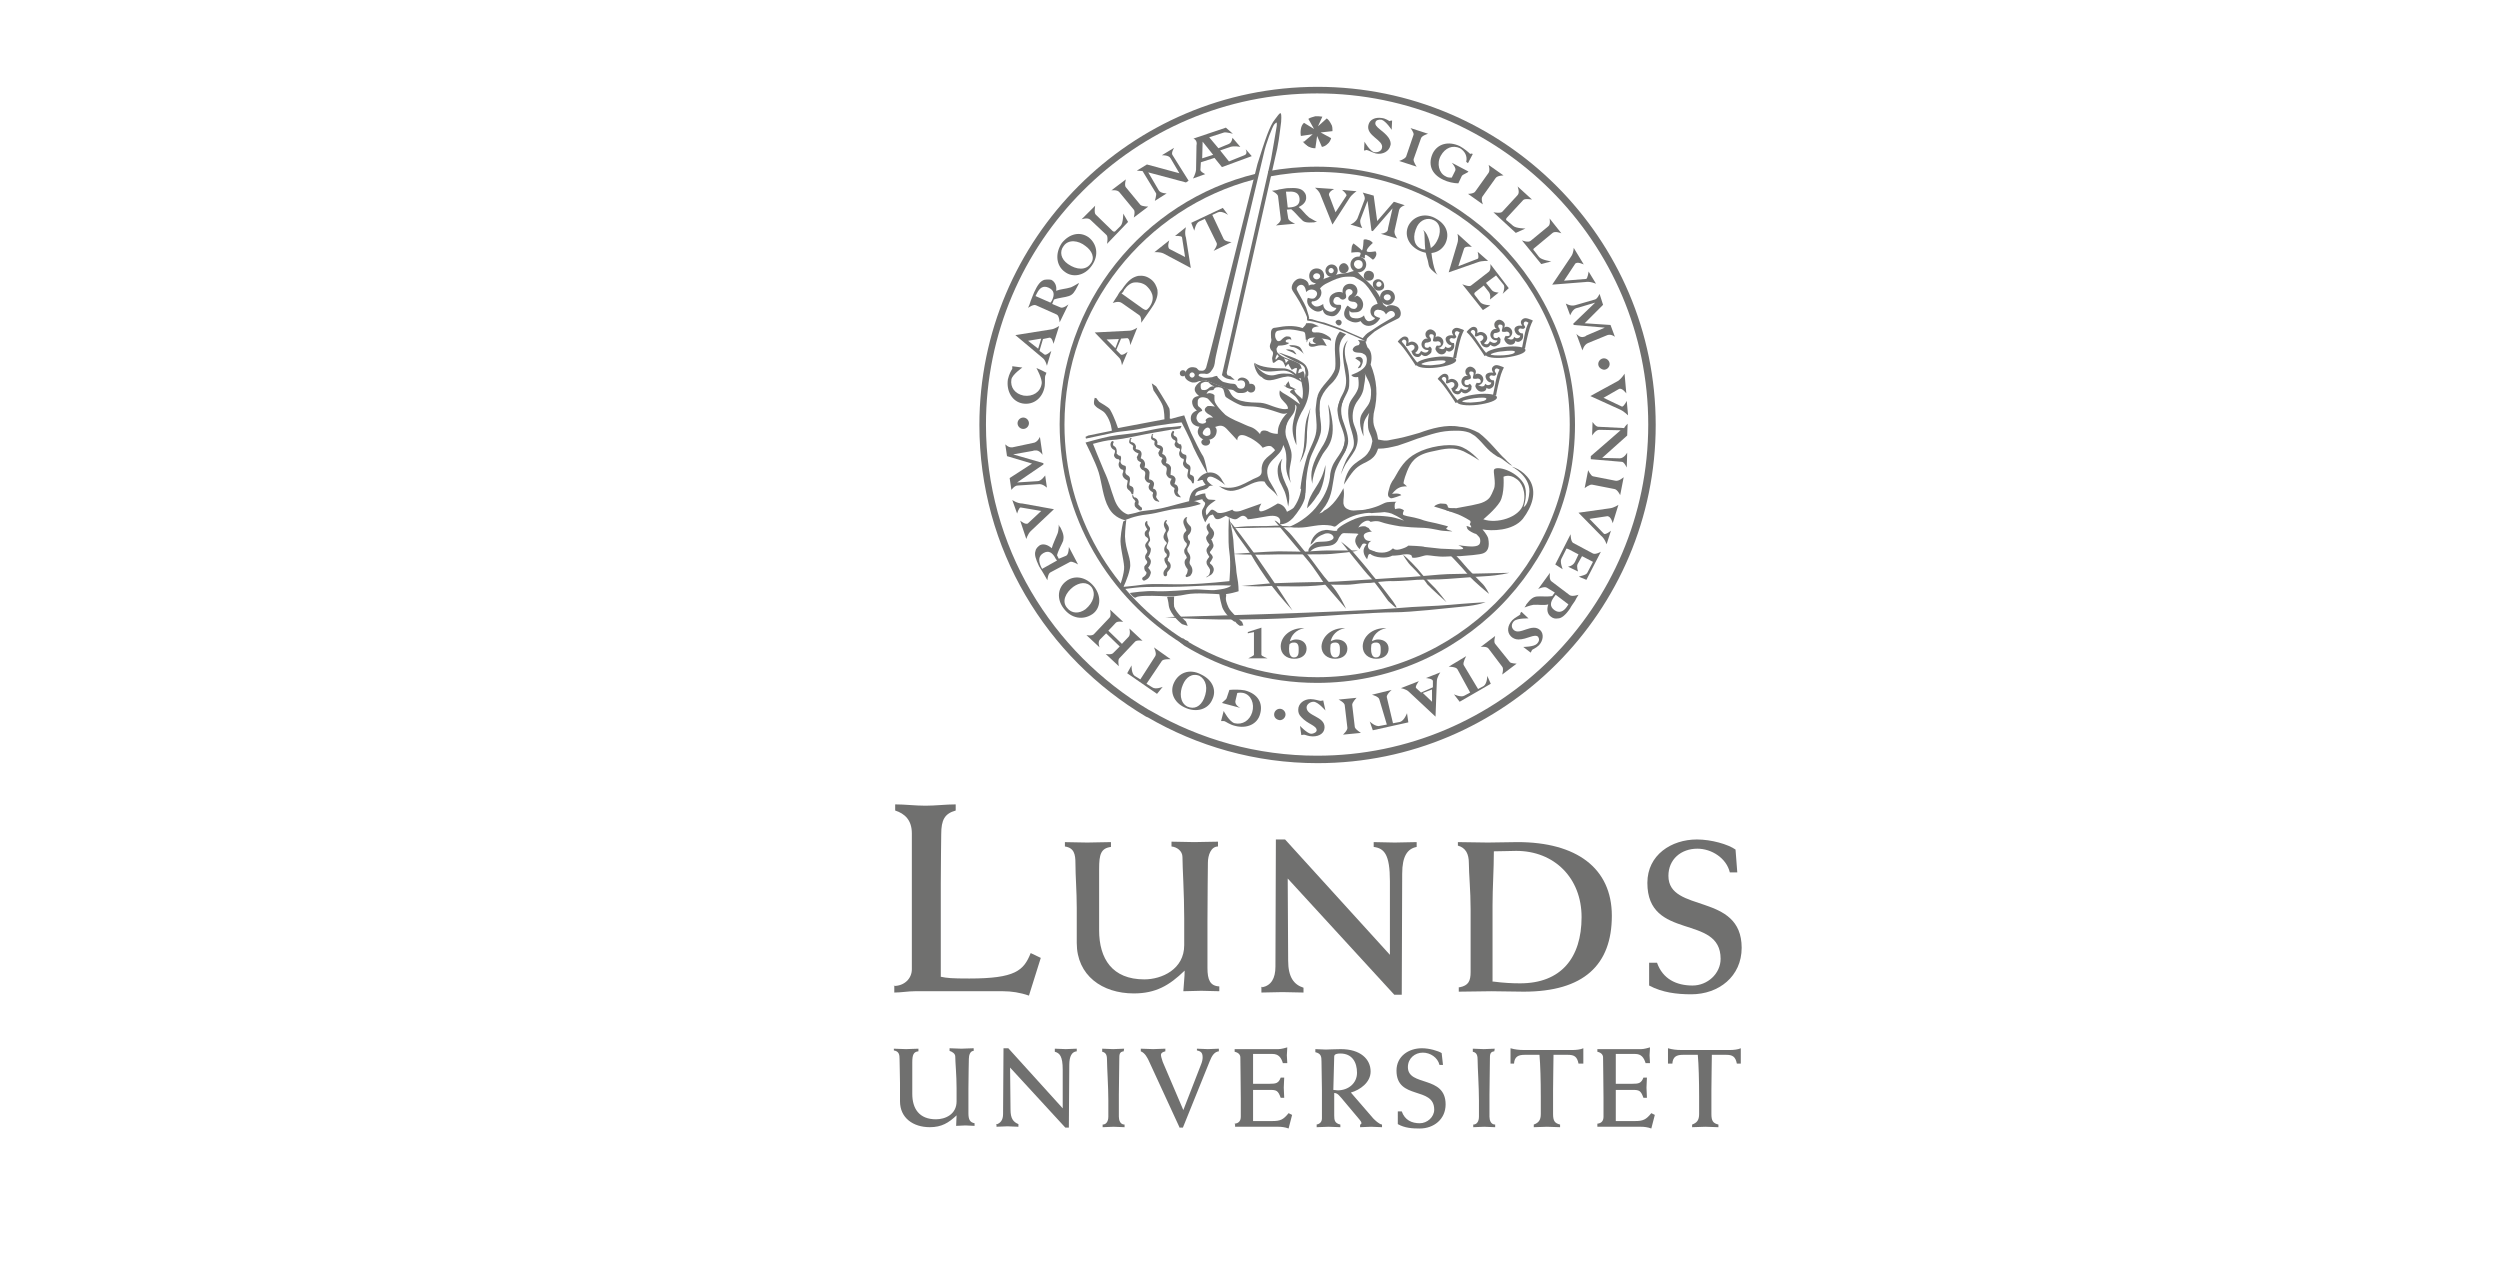 <?xml version="1.0" encoding="UTF-8"?> <svg xmlns="http://www.w3.org/2000/svg" xmlns:xlink="http://www.w3.org/1999/xlink" version="1.1" id="Lager_1" x="0px" y="0px" viewBox="0 0 570 289.9" style="enable-background:new 0 0 570 289.9;" xml:space="preserve"> <style type="text/css"> .st0{fill:#70706F;} </style> <g id="Lager_3"> <path class="st0" d="M203.8,224.8c2.4,0,4.1-1.7,4.1-3.8v-31c0-3-1.6-4.5-3.8-5.2v-1.4c2.3,0,4.5,0.3,6.9,0.3 c2.3,0,4.7-0.3,6.9-0.3v1.4c-2.5,0.7-3.3,2.1-3.3,5.4c0,1.8-0.1,5.8-0.1,11.3v21.2c1.4,0.3,2.5,0.4,6.5,0.4c10.5,0,12.4-1.8,14-5.8 l2.3,1.1l-2.7,8.6c-2-0.7-4-1-5.9-1h-20.1c-1.6,0-3.1,0.3-4.7,0.3v-1.6H203.8z"></path> <path class="st0" d="M242.5,192c1.7,0,3.5,0.1,5.4,0.1c1.7,0,3.5-0.1,5.4-0.1v1.1c-2.3,0.3-2.7,1.7-2.7,5c0,4.7,0,9.3,0,14 c0,6.5,3,11.2,10.3,11.2c4,0,9.1-2.3,9.1-7.8v-6.1c0-5.8-0.4-11.6-0.4-14c0-1.4-1.3-2.3-2.5-2.4v-1.1c1.7,0,3.5,0.1,5.2,0.1 s3.5-0.1,5.4-0.1v1.1c-1.6,0-2.3,2-2.3,3.7c0,1.8-0.1,6.9-0.1,13.4v10.6c0,2.7,0.6,4.1,2.7,4.2v1.1c-1.4,0-2.8-0.1-4.1-0.1 c-1.3,0-2.7,0.1-4.1,0.1c0.1-1.7,0.3-3.3,0.3-4.7c-3.5,3.4-6.6,5.2-11.6,5.2c-7.2,0-13-4.1-13-11.5V207c0-3.8-0.3-7.2-0.3-10.2 c0-2-0.3-3.5-2.4-3.8v-1H242.5z"></path> <path class="st0" d="M287.8,225.1c2-0.4,3-2,3-4.7l0.1-29h2.1l23.9,26.3v-16.8c0-6.1-1.3-7.5-3.7-7.8V192c1.6,0,3.3,0.1,4.8,0.1 c1.6,0,3.3-0.1,5-0.1v1.1c-2.1,0.4-3.3,2.1-3.3,6.1l-0.1,27.6h-1.7l-24.3-26.5l0.1,18.7c0,3.8,1.3,5.5,3.5,6.2v1.1 c-1.6,0-3.3-0.1-4.8-0.1c-1.6,0-3.3,0.1-4.8,0.1v-1.3H287.8z"></path> <path class="st0" d="M332.8,225.1c2-0.4,2.5-1.4,2.5-3.5v-14.3c0-4.2-0.4-8.1-0.4-10.5c0-2.1-0.7-3.5-2.5-4V192 c2.3,0,4.5,0.1,6.8,0.1s4.5-0.1,6.8-0.1c13.4,0,21.5,5.9,21.5,16.8c0,11.2-6.4,17.3-20.1,17.3c-2.4,0-5-0.1-7.4-0.1 c-2.4,0-4.8,0.1-7.4,0.1v-1H332.8z M340.5,223.8c2.3,0.3,4.2,0.4,6.1,0.4c9.3,0,14-5.8,14-15.1c0-8.9-6.2-15.1-14.9-15.1 c-1.6,0-3.1,0.1-5.1,0.1c0,4.2-0.3,8.2-0.3,12.3v17.4H340.5z"></path> <path class="st0" d="M376,219.5h1.8c1.3,3.7,4.4,5.2,8.1,5.2c3.4,0,6.4-2.7,6.4-6.1c0-10.3-16.7-4-16.7-17.3 c0-6.4,5.5-9.9,11.3-9.9c3.3,0,7.1,1.1,8.8,2.3l0.4,5.2h-1.7c-0.8-3.3-4.2-5.4-7.4-5.4c-3.7,0-6.6,2.4-6.6,6.2 c0,8.6,16.7,3.7,16.7,16.4c0,6.5-5.2,10.6-11.5,10.6c-3.3,0-6.6-0.4-9.6-2V219.5z"></path> <g> <path class="st0" d="M287.6,143.1v6.2c0,0.3,1.4,0.8,1.4,0.8h-4.4c0,0,1.3-0.6,1.3-0.8v-5.2l-1.4,0.3v-0.3L287.6,143.1z"></path> <path class="st0" d="M316.1,143.2c-2,0.4-3,1.7-3.3,3c0.6-0.3,1-0.4,1.4-0.4c1.4,0,2.4,0.8,2.4,2.1c0,1.4-1.1,2.3-2.8,2.3 c-1.8,0-3.1-1.1-3.1-2.8C310.7,145.2,312.8,143.1,316.1,143.2L316.1,143.2z M313.8,146.5c-0.6,0-0.8,0.1-1.1,0.4 c0,0.1-0.1,0.4-0.1,1c0,0.7,0.1,2,1.1,2c1.1,0,1.1-1,1.1-1.8C314.8,147.5,314.8,146.5,313.8,146.5z"></path> <path class="st0" d="M306.7,143.2c-2,0.4-3,1.7-3.3,3c0.6-0.3,1-0.4,1.4-0.4c1.4,0,2.4,0.8,2.4,2.1c0,1.4-1.1,2.3-2.8,2.3 c-1.8,0-3.1-1.1-3.1-2.8C301.4,145.2,303.5,143.1,306.7,143.2L306.7,143.2z M304.5,146.5c-0.6,0-0.8,0.1-1.1,0.4 c0,0.1-0.1,0.4-0.1,1c0,0.7,0.1,2,1.1,2c1.1,0,1.1-1,1.1-1.8C305.5,147.5,305.5,146.5,304.5,146.5z"></path> <path class="st0" d="M297.4,143.2c-2,0.4-3,1.7-3.3,3c0.6-0.3,1-0.4,1.4-0.4c1.4,0,2.4,0.8,2.4,2.1c0,1.4-1.1,2.3-2.8,2.3 c-1.8,0-3.1-1.1-3.1-2.8C292,145.2,294.1,143.1,297.4,143.2L297.4,143.2z M295.1,146.5c-0.6,0-0.8,0.1-1.1,0.4 c0,0.1-0.1,0.4-0.1,1c0,0.7,0.1,2,1.1,2c1.1,0,1.1-1,1.1-1.8C296.1,147.5,296.1,146.5,295.1,146.5z"></path> <path class="st0" d="M236.3,83.9c0.7,0.3,1.6,0.7,2.3,1.1c-0.1,0.1-0.1,0.4-0.3,0.7c-0.1,0.6,0,1.3-0.1,2.3c-0.4,2.7-2.5,4.4-5,4 c-2.4-0.4-3.8-2.8-3.4-5.5c0.3-1.3,0.8-2.1,1-2.4c0-0.1,0-0.6,0-0.6l2.3,0.3c0,0-2.3,1.6-2.5,2.7c-0.3,1.8,0.8,3.3,2.8,3.7 c2.1,0.3,3.8-0.8,4.1-2.7C237.7,86.4,236.3,83.9,236.3,83.9z"></path> <path class="st0" d="M257.2,50.6l-4.8,5c0,0,0.3-1.6-0.1-2l-3.7-3.5c-0.6-0.6-2-0.1-2-0.1l3.1-3.1c0,0-0.3,1.6,0.1,2l3.8,3.7 c0.3,0.3,0.6,0.3,0.8,0l1.1-1.1c0.6-0.6,0.6-2.8,0.6-2.8L257.2,50.6z"></path> <path class="st0" d="M253.4,43.4l3.3-2.5c0,0-0.4,1.4,0,1.8l3.3,4c0.4,0.4,1.8,0.4,1.8,0.4l-3.3,2.5c0,0,0.4-1.4,0-1.8l-3.3-4 C254.7,43.2,253.4,43.4,253.4,43.4z"></path> <path class="st0" d="M264.2,43.4c0.4,0.7,1.8,0.7,1.8,0.7l-2.7,1.7c0,0,0.4-1.3,0.3-1.7l-3.1-5.1c-0.3,0-1.3-0.1-1.3-0.1l2.3-1.4 l7.4,2l-2-3.4c-0.4-0.8-2-0.7-2-0.7l2.8-1.7c0,0-0.7,1.1-0.4,1.6l3.7,5.9l-0.6,0.4l-8.6-2.3L264.2,43.4z"></path> <path class="st0" d="M311.1,32.3c0,0,1.3,2.3,2.3,2.4c0.8,0.1,1.6-0.3,1.7-1c0.4-1.8-3.7-2.7-3.1-5.2c0.3-1.3,1.6-1.8,3-1.6 c1,0.1,1.7,0.7,1.8,0.7s0.1,0,0.3-0.1h0.3l-0.1,2.1c0,0-1.3-2-2.3-2.3c-0.7-0.1-1.3,0.1-1.4,0.6c-0.3,1.1,1.8,1.8,3,3.5 c0.4,0.6,0.6,1.3,0.4,1.8c-0.3,1.3-1.7,2.1-3.3,1.8c-1-0.3-1.8-0.8-2.1-0.8c-0.1,0-0.3,0-0.3,0.1H311L311.1,32.3z"></path> <path class="st0" d="M321.6,29.2l4,1.3c0,0-1.4,0.4-1.6,1l-1.7,4.8c-0.1,0.6,0.7,1.7,0.7,1.7l-4-1.3c0,0,1.3-0.4,1.6-1l1.7-5 C322.4,30.2,321.6,29.2,321.6,29.2z"></path> <path class="st0" d="M333.3,40.1l-0.8,1.7c-1,0-2.4-0.3-3.4-0.8c-3-1.4-3.5-3.8-2.4-6.1c1.1-2.1,3.5-2.8,6.1-1.6 c1.1,0.6,2,1.4,2.3,1.7c0.1,0.1,0.3,0.1,0.4,0l0.3,0.1l-1.1,2.1l-0.4-0.3c0.3-1.3-0.3-2.4-1.4-3.1c-1.7-0.8-3.4-0.1-4.4,1.7 c-1,1.8-0.4,4,1.1,4.7c0.4,0.3,1,0.3,1.4,0.3l0.8-1.6c0.3-0.6-0.8-1.8-0.8-1.8l3.8,2C334.7,39.4,333.6,39.7,333.3,40.1z"></path> <path class="st0" d="M339.4,37.6l3.4,2.4c0,0-1.4,0-1.8,0.6l-3,4.2c-0.4,0.6,0.1,1.8,0.1,1.8l-3.4-2.4c0,0,1.4,0,1.7-0.6l3-4.2 C339.8,38.8,339.4,37.6,339.4,37.6z"></path> <path class="st0" d="M351.4,60.2l-4.4-5.4c0,0,1.4,0.6,2,0.1l4-3.3c0.6-0.4,0.3-1.8,0.3-1.8l2.7,3.4c0,0-1.4-0.6-2-0.1l-4.1,3.4 c-0.4,0.3-0.4,0.4,0,0.8l1,1.3c0.6,0.7,2.8,1,2.8,1L351.4,60.2z"></path> <path class="st0" d="M345.6,53.1l-5.1-4.7c0,0,1.6,0.3,2-0.1l3.5-3.8c0.6-0.6,0-2,0-2l3.3,3c0,0-1.6-0.3-2,0.1l-3.7,4 c-0.3,0.3-0.3,0.6,0.1,0.8l1.3,1.1c0.7,0.6,2.8,0.6,2.8,0.6L345.6,53.1z"></path> <path class="st0" d="M358.2,58.5c0.6-0.8,0.6-2,0.6-2l2.3,3.8c0,0-1.6-0.8-2-0.1l-2.5,3.8l5-0.4c0.4,0,0.6-1.7,0.6-1.7l1.7,2.8 c0,0-1.3-0.6-2.4-0.4l-7.6,0.6L358.2,58.5z"></path> <path class="st0" d="M363.7,69L363.7,69l-4.4,1.3c-0.8,0.3-1.3,1.6-1.3,1.6l-1-2.7c0,0,1.1,0.7,2.1,0.4l4.5-1.3 c0.6-0.1,1.1-1.3,1.1-1.3l0.8,2.5l-4.2,4.2l5.9,0.4l1,2.7c0,0-0.8-0.7-1.7-0.4l-4.4,1.8c-1,0.4-1.3,1.7-1.3,1.7l-1.4-3.8 c0,0,0.8,1,1.7,0.7c0.1,0,0.4-0.1,0.6-0.3l4.2-1.8l0,0l-7.1-0.6l-0.1-0.3L363.7,69z"></path> <path class="st0" d="M364.6,98c-0.8,0-1.6,1.3-1.6,1.3l0.1-3.1c0,0,0.7,1.1,1.3,1.1l5.9,0.3c0.1-0.3,0.8-1,0.8-1l-0.1,2.7 l-5.7,5.1l4,0.1c1,0,1.7-1.3,1.7-1.3l-0.1,3.4c0,0-0.6-1.3-1.1-1.3l-7.1-0.6V104l6.8-5.9L364.6,98z"></path> <path class="st0" d="M370.2,108.8l-0.8,4.1c0,0-0.6-1.3-1.3-1.4l-5.1-1c-0.6-0.1-1.7,0.8-1.7,0.8l0.8-4.1c0,0,0.6,1.3,1.1,1.4 l5.1,1C369.1,109.8,370.2,108.8,370.2,108.8z"></path> <path class="st0" d="M361.9,130.6l1.3-2.5l-2.5-1.3l-1,1.8c-0.3,0.6,0.1,1.7,0.1,1.7l-2.3-1.1c0,0,1.1-0.1,1.6-1.1l0.8-1.7 l-2.1-1.1c-0.6-0.3-0.7-0.3-0.8,0.1l-1,2c-0.4,0.7,0.3,2.4,0.3,2.4l-1.7-1.1l3.5-6.9c0,0,0,1.7,0.6,2l4.5,2.4 c0.6,0.3,1.8-0.4,1.8-0.4l-3.3,6.4l-1.7-0.7C360.2,131.3,361.6,131.2,361.9,130.6z"></path> <path class="st0" d="M348.5,141c0,0-2.5-0.1-3.3,0.6c-0.6,0.6-0.7,1.4-0.1,2c1.4,1.4,4.2-1.7,6.1,0.1c0.8,0.8,0.7,2.3-0.3,3.4 c-0.7,0.7-1.6,1-1.6,1.1l-0.3,0.6l-1.7-1.3c0,0,2.4,0,3.1-0.7c0.6-0.6,0.6-1.1,0.3-1.6c-0.8-0.8-2.5,0.6-4.5,0.6 c-0.7,0-1.3-0.3-1.7-0.7c-1-1-0.8-2.5,0.3-3.7c0.7-0.7,1.7-1.1,1.8-1.3c0.1-0.1,0.1-0.1,0-0.3l0.3-0.3L348.5,141z"></path> <path class="st0" d="M345.8,151.3l-3.3,2.5c0,0,0.4-1.4,0-1.8l-3.1-4.1c-0.4-0.6-1.8-0.4-1.8-0.4l3.3-2.5c0,0-0.4,1.4,0,1.8 l3.3,4.1C344.4,151.3,345.8,151.3,345.8,151.3z"></path> <path class="st0" d="M310.3,167.1l-4.1,0.4c0,0,1.1-1,1-1.6l-0.6-5.1c0-0.6-1.4-1.3-1.4-1.3l4.1-0.4c0,0-1,1-1,1.6l0.6,5.1 C309.1,166.4,310.3,167.1,310.3,167.1z"></path> <path class="st0" d="M302.2,162c0,0-1.7-2-2.7-2c-0.8,0-1.6,0.6-1.6,1.3c0,2,4.1,2,4.1,4.5c0,1.3-1.1,2.1-2.7,2.1 c-1,0-1.7-0.4-2-0.4c-0.1,0-0.6,0.1-0.6,0.1l-0.3-2.1c0,0,1.6,1.7,2.5,1.8c0.7,0,1.3-0.4,1.3-0.8c0-1.1-2.1-1.4-3.5-3 c-0.6-0.6-0.7-1.1-0.7-1.7c0-1.4,1.3-2.4,2.8-2.4c1,0,2,0.4,2.3,0.4c0.1,0,0.6-0.1,0.6-0.1L302.2,162z"></path> <path class="st0" d="M279.7,159.1l0.6-1.8c1-0.1,2.4-0.1,3.5,0.1c3.1,0.8,4.2,3,3.5,5.4c-0.6,2.3-3,3.4-5.7,2.7 c-1.3-0.3-2.1-1-2.5-1.1c-0.1,0-0.7,0-0.7,0l0.6-2.3c0,0,1.3,2.5,2.5,2.8c1.8,0.4,3.4-0.6,4-2.5c0.6-2-0.3-4-2-4.4 c-0.4-0.1-1-0.1-1.4,0l-0.4,1.7c-0.3,1.1,1.1,1.7,1.1,1.7l-4.1-1.1C278.4,160.2,279.6,159.6,279.7,159.1z"></path> <path class="st0" d="M254.3,142.1l-1.6,1.7l3.1,3l1.6-1.7c0.4-0.6,0.1-1.8,0.1-1.8l3,2.8c0,0-1.4-0.3-1.8,0.3l-3.5,3.7 c-0.4,0.4-0.1,1.8-0.1,1.8l-3-2.8c0,0,1.4,0.3,1.8-0.3l1.4-1.4l-3.1-3l-1.4,1.4c-0.6,0.6-0.1,1.8-0.1,1.8l-3-2.8 c0,0,1.4,0.3,1.8-0.3l3.5-3.7c0.4-0.4,0.1-1.8,0.1-1.8l3,2.8C256.1,141.8,254.7,141.5,254.3,142.1z"></path> <path class="st0" d="M231.9,110L231.9,110l4.7-0.3c0.8,0,1.7-1.3,1.7-1.3l0.4,2.8c0,0-1-1-2-0.8l-4.7,0.3c-0.7,0-1.4,1-1.4,1 l-0.4-2.7l5.1-3.3l-5.7-1.7l-0.4-2.7c0,0,0.7,0.8,1.6,0.7l4.7-1c1.1-0.1,1.6-1.4,1.6-1.4l0.6,4.1c0,0-0.7-1.1-1.6-1 c-0.1,0-0.4,0-0.6,0.1l-4.5,0.8l0,0l6.9,2v0.3L231.9,110z"></path> <path class="st0" d="M369,86.8c0.8-0.6,1.4-1.6,1.4-1.6l0.4,4.5c0,0-1-1.4-1.7-1l-3.5,2l4.2,2c0.4,0.1,1.1-1.3,1.1-1.3l0.3,3.3 c0,0-1-1-2-1.4l-6.6-3L369,86.8z"></path> <path class="st0" d="M367,115.9c1-0.1,2-0.8,2-0.8l-1.3,4.2c0,0-0.4-1.7-1.3-1.6l-4,0.6l3.3,3.4c0.4,0.3,1.6-0.7,1.6-0.7l-1,3.1 c0,0-0.4-1.3-1.3-2l-5.1-5.2L367,115.9z"></path> <path class="st0" d="M235,121.1c-0.7,0.7-1,1.8-1,1.8l-1.4-4.2c0,0,1.3,1.1,1.8,0.6l3-2.8l-4.7-0.8c-0.4,0-0.8,1.4-0.8,1.4 l-1.1-3.1c0,0,1.1,0.8,2.3,0.8l7.2,1.3L235,121.1z"></path> <path class="st0" d="M263.4,149.6c0.4-0.6-0.3-2-0.3-2l3.8,2.7c0,0-1.7-0.1-2,0.4l-3.5,5.2l1.3,0.8c0.8,0.6,2.4-0.1,2.4-0.1 l-1.3,1.6l-6.8-4.7l1-1.8c0,0-0.1,1.8,0.7,2.4l1.3,0.8L263.4,149.6z"></path> <path class="st0" d="M314.5,159.5c-0.1-0.7-1.7-1.1-1.7-1.1l4.5-1.1c0,0-1.3,1.1-1.1,1.7l1.4,5.9l1.6-0.3c1-0.3,1.6-2,1.6-2 l0.3,2.1l-8.1,1.8l-0.7-2c0,0,1.3,1.3,2.3,1l1.6-0.3L314.5,159.5z"></path> <path class="st0" d="M332.3,152.6c-0.3-0.6-2-0.6-2-0.6l4-2.4c0,0-0.8,1.4-0.6,2l3.3,5.5l1.3-0.7c0.8-0.6,0.8-2.3,0.8-2.3l0.8,1.8 l-7.1,4.1l-1.3-1.7c0,0,1.6,0.8,2.4,0.3l1.3-0.7L332.3,152.6z"></path> <path class="st0" d="M364.4,83c0-0.7,0.6-1.3,1.3-1.3s1.3,0.6,1.3,1.3s-0.6,1.3-1.3,1.3C365,84.2,364.4,83.7,364.4,83z"></path> <path class="st0" d="M290.5,162.9c0-0.7,0.6-1.3,1.3-1.3c0.7,0,1.3,0.6,1.3,1.3c0,0.7-0.6,1.3-1.3,1.3 C291,164.1,290.5,163.6,290.5,162.9z"></path> <path class="st0" d="M232,96.5c0-0.7,0.6-1.3,1.3-1.3c0.7,0,1.3,0.6,1.3,1.3s-0.6,1.3-1.3,1.3C232.6,97.8,232,97.2,232,96.5z"></path> <path class="st0" d="M243.5,60.2c-1.6-1.1-2-2.8-1-4.1c1.1-1.6,3.4-1.3,5,0c1.4,1,2.3,2.7,1.1,4.1 C247.6,61.6,245.5,61.6,243.5,60.2z M242.8,62c1.7,1.3,4.4,1,6.1-1.4c1.8-2.5,1.1-5.1-0.7-6.5c-2-1.4-4.4-0.8-6.1,1.3 C240.5,57.8,240.8,60.6,242.8,62z"></path> <path class="st0" d="M276.6,35.3l-2.5,0.8l0.1-3.8L276.6,35.3z M278.2,34.3l2.3-0.8c1-0.3,2.3,0,2.3,0l-1.8-2.1 c0,0-0.1,1.1-0.8,1.4l-2.4,1l-2.1-2.5l3.4-1.1c0.6-0.1,2,0.3,2,0.3l-1.6-1.4l-7.4,2.5c0,0,1,0.3,0.7,1.6l-0.1,5.5 c-0.1,1-0.7,2-0.7,2l2.8-1c0,0-1.3-0.6-1.1-1.1l0.1-1.6l3.1-1l1.7,2.1l6.8-2.5l-1.4-1.6c0,0,0.6,1.1-0.3,1.4l-3.5,1.4L278.2,34.3z "></path> <path class="st0" d="M241.8,70.1c0.6,0.3,1.8-0.7,1.8-0.7l-2,4.1c0,0-0.1-1.6-0.7-1.8l-4.7-2.1c-0.6-0.3-1.8,0.6-1.8,0.6 c0.3-0.6,0.4-1,0.6-1.6c0.3-0.7,0.6-1.6,0.8-2c0.8-1.7,1.4-2.5,2.3-2.8c0.6-0.1,1.1-0.1,1.6,0c0.8,0.4,1.3,1.4,1.1,2.5 c1-0.4,2.1-0.4,3.4-0.8c0.7-0.3,1.8-1,1.8-1c-0.1,0.3-0.1,0.4-0.3,0.7c-0.7,1.4-1.1,2-2,2.3c-0.8,0.3-2.4,0.4-3.4,0.8l-0.4,1 L241.8,70.1z M239.5,69l0.3-0.4c0.7-1.4,0.6-2.4-0.7-3c-1.3-0.6-2.1,0.1-2.7,1.3l-0.3,0.6L239.5,69z"></path> <path class="st0" d="M237,80l1.1,0.8c0.4,0.4,1.6-0.8,1.6-0.8l-1,3.4c0,0-0.3-1.3-1-1.8l-6.2-5.2l0,0l8.2-1.3 c0.8-0.1,1.8-0.8,1.8-0.8l-1.3,4.1c0,0-0.3-1.6-1-1.4l-1.4,0.3L237,80z M234.4,77.7l2.3,1.8l0.7-2.3L234.4,77.7z"></path> <path class="st0" d="M243.1,126.7c0.6-0.3,0.6-2,0.6-2l2.1,4c0,0-1.3-0.8-1.8-0.6l-4.5,2.4c-0.6,0.3-0.7,1.8-0.7,1.8 c-0.3-0.6-0.6-1-0.8-1.4c-0.4-0.6-0.8-1.4-1.1-1.8c-0.8-1.7-1.1-2.7-0.8-3.5c0.1-0.6,0.6-1,1-1.3c0.8-0.4,1.8-0.1,2.7,0.7 c0.3-1.1,0.8-2,1.3-3.3c0.3-0.7,0.3-2.1,0.3-2.1c0.1,0.3,0.1,0.4,0.4,0.7c0.7,1.4,0.8,2.1,0.6,3c-0.3,0.8-1.1,2.1-1.4,3.3l0.4,0.8 L243.1,126.7z M241,127.8l-0.3-0.4c-0.7-1.4-1.6-2-2.8-1.3s-1.1,1.8-0.6,3l0.3,0.6L241,127.8z"></path> <path class="st0" d="M242.5,138.7c-1.6-2.1-1.4-4.7,0.6-6.2c1.8-1.4,4.5-1.1,6.4,1.3c1.8,2.4,1.3,5-0.4,6.2 C246.9,141.5,244.2,141,242.5,138.7z M248.9,133.9c-1.1-1.4-2.8-1.1-4.2-0.1c-1.7,1.3-2.7,3.3-1.4,4.8c1,1.3,2.7,1.4,4.2,0.3 C249.3,137.4,249.9,135.4,248.9,133.9z"></path> <path class="st0" d="M270.1,161.3c-2.4-1.1-3.5-3.5-2.4-5.7c1-2.1,3.4-3.3,6.2-1.8c2.7,1.3,3.5,3.7,2.5,5.7 C275.5,161.7,272.8,162.6,270.1,161.3z M273.5,154.1c-1.7-0.7-3.1,0.3-3.8,2c-0.8,1.8-0.7,4.1,1,5c1.6,0.7,3,0,3.8-1.8 C275.5,156.9,275,155,273.5,154.1z"></path> <path class="st0" d="M352.7,134c-0.6-0.4-2,0.3-2,0.3l2.7-3.7c0,0-0.3,1.6,0.4,2l4.1,3.1c0.6,0.4,2-0.1,2-0.1 c-0.4,0.6-0.6,1-0.8,1.4c-0.4,0.6-1,1.4-1.1,1.7c-1.1,1.6-2,2.3-2.8,2.3c-0.6,0.1-1.1,0-1.6-0.4c-0.8-0.6-1-1.6-0.6-2.8 c-1.1,0.3-2.1,0-3.4,0.1c-0.7,0.1-2,0.6-2,0.6c0.1-0.3,0.3-0.3,0.4-0.7c1-1.3,1.6-1.7,2.4-1.8c0.8-0.1,2.4,0.1,3.5-0.1l0.6-0.8 L352.7,134z M354.7,135.6l-0.3,0.4c-1,1.3-1.1,2.3,0,3.1s2.1,0.3,2.8-0.7l0.4-0.6L354.7,135.6z"></path> <path class="st0" d="M326.7,156.7v-1.4c0-0.6-1.6-0.7-1.6-0.7l3.3-1.3c0,0-0.8,1.1-0.8,2l-0.3,8.1l0,0l-6.1-5.7 c-0.6-0.6-1.8-0.8-1.8-0.8l4.1-1.6c0,0-1,1.3-0.6,1.6l1.1,1L326.7,156.7z M326.5,160v-2.8l-2.1,0.8L326.5,160z"></path> <path class="st0" d="M301.1,44.5c-0.3-1-1.3-1.7-1.3-1.7l4.4,0.3c0,0-1.6,0.7-1.1,1.6l1.4,3.7l2.5-3.8c0.1-0.4-1-1.3-1-1.3 l3.3,0.3c0,0-1.1,0.7-1.7,1.7l-3.8,5.9L301.1,44.5z"></path> <path class="st0" d="M265.3,57.8c-0.8-0.4-2.1-0.3-2.1-0.3l3.4-2.7c0,0-0.6,1.6,0.1,2l3.5,1.8l-0.7-4.5c-0.1-0.4-1.6-0.3-1.6-0.3 l2.5-2c0,0-0.4,1.3,0,2.4l1.1,6.9L265.3,57.8z"></path> <path class="st0" d="M332.3,55.4c0.3-1,0-2.1,0-2.1l3.3,3c0,0-1.6-0.3-1.8,0.4l-1.3,4l4.4-1.7c0.4-0.1,0-1.6,0-1.6l2.4,2.1 c0,0-1.4-0.1-2.4,0.3l-6.6,2.3L332.3,55.4z"></path> <path class="st0" d="M279,54.5c0.3,0.6,1.8,0.7,1.8,0.7l-4.1,2c0,0,1-1.3,0.7-1.8l-2.7-5.5l-1.3,0.6c-0.8,0.4-1.1,2.1-1.1,2.1 l-0.7-1.8l7.2-3.4L280,49c0,0-1.4-1-2.3-0.6l-1.3,0.6L279,54.5z"></path> <path class="st0" d="M311.8,45.8L311.8,45.8l-1.6,4.2c-0.3,0.8,0.4,2,0.4,2l-2.7-0.8c0,0,1.1-0.4,1.6-1.4l1.6-4.2 c0.3-0.6-0.4-1.7-0.4-1.7l2.5,0.7l0.8,5.8l3.8-4.4l2.5,0.8c0,0-1.1,0.3-1.3,1.1l-1,4.5c-0.3,1,0.6,2,0.6,2l-3.8-1.1 c0,0,1.3-0.1,1.6-0.8c0-0.1,0.1-0.4,0.1-0.6l1-4.4l0,0l-4.5,5.2l-0.3-0.1L311.8,45.8z"></path> <path class="st0" d="M342.8,64.9l-1.7-2.1l-2.3,1.7l1.3,1.6c0.4,0.6,1.6,0.6,1.6,0.6l-2,1.6c0,0,0.3-1.1-0.3-1.8l-1.1-1.4 l-1.8,1.4c-0.4,0.3-0.4,0.4-0.3,0.7l1.3,1.7c0.6,0.7,2.3,0.7,2.3,0.7l-1.7,1.1l-4.7-5.9c0,0,1.6,0.7,2,0.3l4-3.1 c0.6-0.4,0.4-1.8,0.4-1.8l4.2,5.5l-1.4,1.3C342.8,66.7,343.2,65.3,342.8,64.9z"></path> <path class="st0" d="M293.7,49.7c0,0.7,1.6,1.3,1.6,1.3l-4.4,0.4c0,0,1.3-0.8,1.1-1.6l-0.6-5c0-0.6-1.4-1.3-1.4-1.3 c0.6-0.1,1.1-0.1,1.6-0.3c0.7-0.1,1.6-0.3,2-0.3c1.8-0.1,2.8,0,3.5,0.6c0.4,0.4,0.7,0.8,0.7,1.4c0.1,1-0.6,1.8-1.7,2.3 c0.8,0.6,1.4,1.6,2.4,2.4c0.6,0.4,1.8,1,1.8,1c-0.3,0-0.4,0-0.7,0.1c-1.6,0.1-2.3,0-2.8-0.6c-0.7-0.6-1.6-1.8-2.4-2.4l-1,0.1 L293.7,49.7z M293.6,47.3h0.4c1.6-0.1,2.4-0.7,2.3-2c-0.1-1.3-1.1-1.7-2.4-1.6h-0.7L293.6,47.3z"></path> <path class="st0" d="M253.7,69.1c0.4-0.6,0.8-1.3,1.1-1.7c0.3-0.6,0.6-1,1-1.4c1.4-2.1,2.4-2.8,3.7-3.1c1-0.1,1.8,0,2.8,0.7 s1.4,1.7,1.6,2.5c0.1,0.8,0.1,2.1-1.4,4.2l-2.3,3.3c0,0,0.1-1.3-0.4-1.7l-4-2.8C255,68.5,253.7,69.1,253.7,69.1z M260.6,70.4 c0.7,0.4,0.8,0.4,1.4-0.3c1.7-2.3,0.4-4-0.7-5c-0.8-0.6-1.8-0.8-2.7-0.7c-0.8,0.1-1.6,0.7-2.3,1.7c-0.1,0.3-0.3,0.6-0.6,0.8 L260.6,70.4z"></path> <path class="st0" d="M254.5,79.8l1,1c0.4,0.4,1.6-0.6,1.6-0.6l-1.3,3.1c0,0-0.1-1.3-0.7-1.8l-5.5-5.7l0,0l7.9-0.4 c0.8,0,1.8-0.7,1.8-0.7l-1.6,4c0,0-0.1-1.6-0.7-1.6l-1.4,0.1L254.5,79.8z M252.3,77.4l2,2l0.8-2.1L252.3,77.4z"></path> <g> <path class="st0" d="M327.5,49.9c2.3,1.3,3.1,3.5,2,5.7c-1.1,2-3.5,2.8-6.2,1.4c-2.5-1.4-3.1-3.8-2.1-5.7 C322.4,49.2,325.1,48.4,327.5,49.9z M323.8,56.6c1.6,0.8,3-0.1,3.8-1.6c1-1.8,1-4-0.7-4.8c-1.4-0.7-3-0.1-3.8,1.4 C322,53.8,322.3,55.8,323.8,56.6z"></path> <path class="st0" d="M327.8,62.7c-2.7-2.1-1.7-1.8-2.5-4.1c-0.7-2.3-0.3-5.5-0.7-5.9c-0.6-0.4,1.1-0.4,1.7,4.4 C326.8,62,327.8,62.7,327.8,62.7z"></path> </g> <path class="st0" d="M262,161.9c-22.2-13.2-37.2-37.3-37.2-65.1c0-41.6,33.9-75.5,75.5-75.5s75.5,33.9,75.5,75.5 s-33.9,75.5-75.5,75.5c-13.7,0-26.7-3.7-37.9-10.2l-1.3-0.7l-0.8,1.3l1.3,0.8c11.3,6.6,24.6,10.5,38.8,10.5 c42.6,0,77.1-34.7,77.1-77.1c0-42.6-34.7-77.1-77.1-77.1c-42.6,0-77.1,34.7-77.1,77.1c0,28.3,15.3,53,38,66.5l1,0.4l0.7-1.3 L262,161.9z"></path> <path class="st0" d="M270.1,145.9c-16.4-10.2-27.4-28.4-27.4-49.1c0-26.7,18.4-49.4,43.3-55.9l0.4-1.3 c-25.7,6.2-44.8,29.6-44.8,57.1c0,21.1,11.2,39.6,28,50.1l0.8,0.4l0.6-1L270.1,145.9z"></path> <path class="st0" d="M270,147.2c8.9,5.4,19.2,8.5,30.3,8.5c32.4,0,58.8-26.5,58.8-58.8S332.6,38,300.2,38c-3.8,0-7.5,0.4-11,1 l-0.1,1.3c3.7-0.7,7.4-1.1,11.2-1.1c31.7,0,57.6,25.9,57.6,57.6c0,31.7-25.9,57.6-57.6,57.6c-10.9,0-21.1-3.1-29.8-8.3l-0.8-0.6 l-0.8,0.8L270,147.2z"></path> <g> <path class="st0" d="M299.7,33.6c-0.6,0-1-0.1-1.6-0.4c-0.4-0.3-0.8-0.6-1.1-1"></path> <path class="st0" d="M300.5,28.8l2-1.8c0.4,0.3,0.7,0.7,1,1.3c0.3,0.4,0.3,1,0.3,1.6l-2.7,0.3l2.4,1.3c-0.1,0.4-0.4,1-0.8,1.3 c-0.4,0.4-0.8,0.6-1.3,0.7l-1.1-2.5l-0.4,2.8c-0.6,0-1-0.1-1.6-0.4c-0.4-0.3-0.8-0.6-1.1-1l2.1-1.8l-2.7,0.4 c-0.1-0.6-0.1-1,0-1.6c0.1-0.6,0.3-1,0.7-1.4l2.3,1.4l-1.3-2.3c0.4-0.3,1-0.4,1.6-0.6c0.6,0,1,0,1.6,0.1L300.5,28.8z"></path> </g> <g> <g> <path class="st0" d="M328.7,80.8c-0.6,0-1.1-0.4-1.4-1.1c-0.1-0.6,0.4-1,0.4-1l0,0v0.1l0,0c0.1,0.1,0.3,0,0.4,0 c0.4,0,0.4-0.1,0.4-0.4c0-0.3-0.3-0.6-0.7-0.6c-0.3,0.1-0.8,0.1-1,0c-0.1,0-0.1-0.4,0-0.6c0-0.1,0.1-0.4,0.1-0.6 c0-0.3-0.3-0.4-0.6-0.4c-0.3,0-0.4,0.1-0.4,0.4c0,0.3,0.3,0.4,0.3,0.6c0.1,0.3,0.1,0.4,0,0.6c0,0.1-0.7,0.3-0.7,0.3l0,0h-0.1 c-0.4,0-0.6,0.1-0.6,0.6c0,0.3,0.1,0.6,0.6,0.6c0.3,0,0.4-0.1,0.6-0.3c0,0,0.6,0.4,0.4,0.8c0,0.6-0.1,0.8-1,1.3 c-0.8,0.3-1.3-0.3-1.3-0.3s-0.3,0.7-1,0.6c-1.1-0.1-1.3-1.4-1.3-1.4s0.4,0,0.7-0.6c0.1-0.4-0.1-0.8-0.7-0.8 c-0.3,0-0.7,0.4-1.1,0.3c-0.4-0.1,0.3-1-0.3-1.4c-0.6-0.3-0.8,0.4-0.8,0.4s0.8,0.8,1.8,2.4c0.8,1.3,2,2.7,2,2.7l-0.6,0.4 c0,0-0.8-1.3-2.1-3.1c-1.1-1.6-2-2.4-2-2.4s0-0.1,0.3-0.4c0.4-0.4,1-1,1.7-0.7s0.4,1.4,0.4,1.4s0.4-0.4,1-0.3 c0.7,0.1,1.3,0.7,1.3,1.4c-0.1,0.8-0.7,1.1-0.7,1.1s-0.1,0.3,0.6,0.3c0.4,0,0.7-0.7,0.7-0.7s1,0.8,1.6,0.1c0,0,0.1-0.1,0.1-0.3 c-0.1,0-0.1,0-0.3,0c-0.7,0-1.3-0.6-1.3-1.3c0-0.7,0.6-1.3,1.1-1.3c0.3,0,0.1,0,0.4,0l0,0c-0.3-0.1-0.6-0.4-0.6-1 c0-0.6,0.6-1.1,1.1-1.1c0.6,0,1.3,0.6,1.3,1.1c0,0.4-0.1,0.7-0.3,0.8l0,0c0.1-0.1,0.4-0.3,0.7-0.3c0.7,0,1.3,0.6,1.3,1.3 s-0.6,1.3-1.1,1.3h-0.1l0,0c0.3,0.1,0.6,0.3,0.8,0.3c0.8,0.1,0.8-0.6,0.8-0.6s0.4,0.4,0.8,0.3c0.7-0.1,0.6-0.6,0.6-0.6 s-0.6,0.1-1.1-0.7c-0.3-0.6-0.3-1.1,0.3-1.4c0.6-0.3,1.3-0.1,1.3-0.1s-0.7-0.8-0.1-1.4s1.3-0.3,1.8-0.1c0.4,0.1,0.7,0.3,0.7,0.3 s-0.6,1-1,2.7c-0.6,2.4-0.8,3.7-0.8,3.7l-0.7-0.1c0,0,0.4-2.1,0.7-3.5c0.4-1.7,0.8-2.3,0.8-2.3s-0.7-0.6-1-0.1 c-0.4,0.6,0.6,1,0.1,1.3c-0.3,0.4-0.8,0-1.1,0.1c-0.4,0.3-0.4,0.4-0.1,0.8c0.3,0.4,0.8,0.3,0.8,0.3s0.4,1.3-0.6,1.8 c-0.6,0.4-1.1-0.1-1.1-0.1S329.6,80.8,328.7,80.8z"></path> <path class="st0" d="M322.9,83.1c-0.1-0.7,2-1.4,4.4-1.7c2.5-0.3,4.7,0,4.7,0.7c0.1,0.7-2,1.4-4.4,1.7 C325.1,84.1,323,83.8,322.9,83.1z M327.1,83.2c1.6-0.1,2.5-0.4,2.5-0.8c0-0.3-1.3-0.3-2.8-0.1c-1.6,0.1-2.8,0.6-2.7,0.7 C324.1,83.2,325.7,83.4,327.1,83.2z"></path> </g> <g> <path class="st0" d="M344.4,78.6c-0.6,0-1.1-0.4-1.4-1.1c-0.1-0.6,0.4-1,0.4-1l0,0v0.1l0,0c0.1,0.1,0.3,0,0.4,0 c0.4,0,0.4-0.1,0.4-0.4c0-0.3-0.3-0.6-0.7-0.6c-0.3,0.1-0.8,0.1-1,0c-0.1,0-0.1-0.4,0-0.6c0-0.1,0.1-0.4,0.1-0.6 c0-0.3-0.3-0.4-0.6-0.4c-0.3,0-0.4,0.1-0.4,0.4c0,0.3,0.3,0.4,0.3,0.6c0.1,0.3,0.1,0.4,0,0.6c0,0.1-0.7,0.3-0.7,0.3l0,0h-0.1 c-0.4,0-0.6,0.1-0.6,0.6c0,0.3,0.1,0.6,0.6,0.6c0.3,0,0.4-0.1,0.6-0.3c0,0,0.6,0.4,0.4,0.8c0,0.6-0.1,0.8-1,1.3 c-0.7,0.3-1.3-0.3-1.3-0.3s-0.3,0.7-1,0.6c-1.1-0.1-1.3-1.4-1.3-1.4s0.4,0,0.7-0.6c0.1-0.4-0.1-0.8-0.7-0.8 c-0.3,0-0.7,0.4-1.1,0.3c-0.4-0.1,0.3-1-0.3-1.4c-0.6-0.3-0.8,0.4-0.8,0.4s0.8,0.8,1.8,2.4c0.8,1.3,2,2.7,2,2.7l-0.6,0.4 c0,0-0.8-1.3-2.1-3.1c-1.1-1.6-2-2.4-2-2.4s0-0.1,0.3-0.4c0.4-0.4,1-1,1.7-0.7c0.7,0.3,0.4,1.4,0.4,1.4s0.4-0.4,1-0.3 c0.7,0.1,1.3,0.7,1.3,1.4c-0.1,0.8-0.7,1.1-0.7,1.1s-0.1,0.3,0.6,0.3c0.4,0,0.7-0.7,0.7-0.7s1,0.8,1.6,0.1c0,0,0.1-0.1,0.1-0.3 c-0.1,0-0.1,0-0.3,0c-0.7,0-1.3-0.6-1.3-1.3s0.6-1.3,1.1-1.3c0.3,0,0.1,0,0.4,0l0,0c-0.3-0.1-0.6-0.4-0.6-1 c0-0.6,0.6-1.1,1.1-1.1c0.6,0,1.3,0.6,1.3,1.1c0,0.4-0.1,0.7-0.3,0.8l0,0c0.1-0.1,0.4-0.3,0.7-0.3c0.7,0,1.3,0.6,1.3,1.3 c0,0.7-0.6,1.3-1.1,1.3h-0.1l0,0c0.3,0.1,0.6,0.3,0.8,0.3c0.8,0.1,0.8-0.6,0.8-0.6s0.4,0.4,0.8,0.3c0.7-0.1,0.6-0.6,0.6-0.6 s-0.6,0.1-1.1-0.7c-0.3-0.6-0.3-1.1,0.3-1.4c0.6-0.3,1.3-0.1,1.3-0.1s-0.7-0.8-0.1-1.4c0.6-0.6,1.3-0.3,1.8-0.1 c0.4,0.1,0.7,0.3,0.7,0.3s-0.6,1-1,2.7c-0.6,2.4-0.8,3.7-0.8,3.7l-0.7-0.1c0,0,0.4-2.1,0.7-3.5c0.4-1.7,0.8-2.3,0.8-2.3 s-0.7-0.6-1-0.1c-0.4,0.6,0.6,1,0.1,1.3c-0.3,0.4-0.8,0-1.1,0.1c-0.4,0.3-0.4,0.4-0.1,0.8c0.3,0.4,0.8,0.3,0.8,0.3 s0.4,1.3-0.6,1.8c-0.6,0.4-1.1-0.1-1.1-0.1S345.5,78.6,344.4,78.6z"></path> <path class="st0" d="M338.7,80.8c-0.1-0.7,2-1.4,4.4-1.7c2.5-0.3,4.7,0,4.7,0.7c0.1,0.7-2,1.4-4.4,1.7 C340.8,81.8,338.7,81.5,338.7,80.8z M342.9,81c1.6-0.1,2.5-0.4,2.5-0.8c0-0.3-1.3-0.3-2.8-0.1c-1.6,0.1-2.8,0.6-2.7,0.7 C339.8,81,341.4,81.1,342.9,81z"></path> </g> <g> <path class="st0" d="M337.8,89.3c-0.6,0-1.1-0.4-1.4-1.1c-0.1-0.6,0.4-1,0.4-1l0,0v0.1l0,0c0.1,0.1,0.3,0,0.4,0 c0.4,0,0.4-0.1,0.4-0.4c0-0.3-0.3-0.6-0.7-0.6c-0.3,0.1-0.8,0.1-1,0c-0.1,0-0.1-0.4,0-0.6c0-0.1,0.1-0.4,0.1-0.6 c0-0.3-0.3-0.4-0.6-0.4c-0.3,0-0.4,0.1-0.4,0.4c0,0.3,0.3,0.4,0.3,0.6c0.1,0.3,0.1,0.4,0,0.6c0,0.1-0.7,0.3-0.7,0.3l0,0h-0.1 c-0.4,0-0.6,0.1-0.6,0.6c0,0.3,0.1,0.6,0.6,0.6c0.3,0,0.4-0.1,0.6-0.3c0,0,0.6,0.4,0.4,0.8c0,0.6-0.1,0.8-1,1.3 c-0.8,0.3-1.3-0.3-1.3-0.3s-0.3,0.7-1,0.6c-1.1-0.1-1.3-1.4-1.3-1.4s0.4,0,0.7-0.6c0.1-0.4-0.1-0.8-0.7-0.8 c-0.3,0-0.7,0.4-1.1,0.3c-0.4-0.1,0.3-1-0.3-1.4c-0.6-0.3-0.8,0.4-0.8,0.4s0.8,0.8,1.8,2.4c0.8,1.3,2,2.7,2,2.7l-0.6,0.4 c0,0-0.8-1.3-2.1-3.1c-1.1-1.6-2-2.4-2-2.4s0-0.1,0.3-0.4c0.4-0.4,1-1,1.7-0.7c0.7,0.3,0.4,1.4,0.4,1.4s0.4-0.4,1-0.3 c0.7,0.1,1.3,0.7,1.3,1.4c-0.1,0.8-0.7,1.1-0.7,1.1s-0.1,0.3,0.6,0.3c0.4,0,0.7-0.7,0.7-0.7s1,0.8,1.6,0.1c0,0,0.1-0.1,0.1-0.3 c-0.1,0-0.1,0-0.3,0c-0.7,0-1.3-0.6-1.3-1.3s0.6-1.3,1.1-1.3c0.3,0,0.1,0,0.4,0l0,0c-0.3-0.1-0.6-0.4-0.6-1 c0-0.6,0.6-1.1,1.1-1.1c0.6,0,1.3,0.6,1.3,1.1c0,0.4-0.1,0.7-0.3,0.8l0,0c0.1-0.1,0.4-0.3,0.7-0.3c0.7,0,1.3,0.6,1.3,1.3 c0,0.7-0.6,1.3-1.1,1.3h-0.1l0,0c0.3,0.1,0.6,0.3,0.8,0.3c0.8,0.1,0.8-0.6,0.8-0.6s0.4,0.4,0.8,0.3c0.7-0.1,0.6-0.6,0.6-0.6 s-0.6,0.1-1.1-0.7c-0.3-0.6-0.3-1.1,0.3-1.4c0.6-0.3,1.3-0.1,1.3-0.1s-0.7-0.8-0.1-1.4c0.6-0.6,1.3-0.3,1.8-0.1 c0.4,0.1,0.7,0.3,0.7,0.3s-0.6,1-1,2.7c-0.6,2.4-0.8,3.7-0.8,3.7l-0.7-0.1c0,0,0.4-2.1,0.7-3.5c0.4-1.7,0.8-2.3,0.8-2.3 s-0.7-0.6-1-0.1c-0.4,0.6,0.6,1,0.1,1.3c-0.3,0.4-0.8,0-1.1,0.1c-0.4,0.3-0.4,0.4-0.1,0.8c0.3,0.4,0.8,0.3,0.8,0.3 s0.4,1.3-0.6,1.8c-0.6,0.4-1.1-0.1-1.1-0.1S339,89.3,337.8,89.3z"></path> <path class="st0" d="M332.2,91.6c-0.1-0.7,2-1.4,4.4-1.7c2.5-0.3,4.7,0,4.7,0.7c0.1,0.7-2,1.4-4.4,1.7 C334.3,92.6,332.2,92.3,332.2,91.6z M336.4,91.7c1.6-0.1,2.5-0.4,2.5-0.8c0-0.3-1.3-0.3-2.8-0.1s-2.8,0.6-2.7,0.7 C333.3,91.7,334.9,91.9,336.4,91.7z"></path> </g> </g> <path class="st0" d="M305.5,75.6c-2,2.3-0.7,5.5-1.1,8.5c-0.8,2.4-3.3,3.8-4,6.2c-0.1,1.4-0.3,3.3,0.6,4.4c0-0.1-0.1-0.3-0.1-0.4 c-0.4-2.8,0.4-4.8,3-7.2c3.8-4.2-0.6-7.6,3-10.9L305.5,75.6z"></path> <path class="st0" d="M314.2,102.3c1.7,0,2.8-0.3,4.5-0.7c1.7-0.6,3-1,4.5-1.6c3.3-1,5.1-1.8,8.6-1.8h0.4c1,0,1.8,0.1,2.7,0.4 c0.4,0.1,1,0.6,1.4,0.8c2.3,2,2.4,3,5.1,4.7c1.3,0.4,2.4,1.8,3.4,2.1c-0.4-0.4-0.8-0.6-1.7-1.6c-1.3-1.1-3.5-4.1-5.9-5.9 c-1.3-0.7-2.8-1.3-4.4-1.4c-3-0.6-6.5,0.4-9.2,1.4c-2.8,0.8-3.8,1.1-6.6,1.6c-1.1,0.3-1.8,0.1-2.8-0.1c-0.4-3-1.4-2.4-1-5.9 c1.1-4.2,0.7-7.8-0.7-11.2c0.3-1.1,0.4-2.8-0.6-3.8c-0.8-0.8-3.1-1-3.5,0.4c0.3,1.1,1.8,0.4,2.5,1c0.8,0.3,0.8,1.3,0.7,1.8 c-0.1,1.7-2.3,2.5-3.5,3c0.6,1,2.5,0.3,3.1-0.3c0.7,1.6,1.1,1.8,1.4,3.7c0.1,3.4-0.8,3.3-2.1,5.5c-0.6,1.1-0.6,2.7,0.4,5.1 c-0.3-3.5,0.3-3.8,1.3-5.4c0,0-0.4,1.4-0.3,2.8c0,1.7,0.8,2.1,1,3.7c-0.3,1.3-0.3,1.7-1.1,2.8c-1.6,2.1-4.4,1.8-5.4,7.1 c2-3,2.5-3.8,4.4-4.8C313.2,104.6,313.7,103.8,314.2,102.3z"></path> <path class="st0" d="M295,84.9c1,0.7,1.1,1.4,2,2.3c-0.4-0.1-2.5-1.7-3.8-1.3c-1.7,0.1-4,1.7-5.5,0.1c-1-0.4-1.7-2.1-1.8-3.3 c1,1.6,2.7,3.3,4.8,2.8c1.1-0.3,1.7-0.4,2.7-0.3c0.6,0,1.3,0,2,0.6c-0.7-0.7-1.7-1.3-2.8-1.3c-2.5,0-5.1,1.1-6.6-1.8 c1.4,1.1,4.4,1.3,6.9,1.3C293.6,84.1,294.4,84.4,295,84.9z M291.2,80.7c-0.1,0.4-0.6,1-0.3,1.3l0.7-0.8 C291.3,81,291.2,80.8,291.2,80.7z M292.7,81.7c0.3,0.3,0.4,0.6,0.4,1c0.3,0,0.4-0.4,0.7-0.6L292.7,81.7z M293.1,83.7 c-0.3-0.7-0.4-1.4-1.3-1.6c-0.7-0.4-1.6,1.6-1.7,0c-0.3-0.8,0.7-1.6-0.3-2.3c-0.8-1.3,0.4-1.6,0-2.8c0-1-0.3-2.3,1.1-2.3 c2.1-0.4,4.1-0.6,6.1,0.1c0.6-0.6,0.7-0.7,0.8-1.1c0,0,1-0.1,1.6,0.1c0.6,0.3,1.3,0.6,1.3,0.6c-0.6,0.1-1.6,0.1-1.6,1 c0.4,1,1.3-0.4,3.8,1.3c0.1,0.1,0.6,0.3,0.6,1c-1.1-0.6-1.8-0.3-2.7-0.7c-0.7-0.3-1-0.3-1.7-0.1c-0.3,0-1.6,1-1.4,0.3 c0,0,0-0.3-0.1-1c-0.1-0.6-0.4-0.6-1-0.7c-2.5-0.6-3.8-0.4-5.2-0.1c-0.6,0.1-0.8,0.8-0.6,1.6c0.4,1,0.7,0.8,1.1,0.7 c0.4-0.3,0.7-0.8,1.4-1c0.6,0,1,0,1.1,0.6v0.3c-0.1-0.4-0.7-0.3-1.1-0.1c-0.1,0.1-0.3,0.3-0.1,0.4c0.1,0.3,0.4,0.1,0.7,0.3 c-0.3,0.4-1.4,0.6-2.3,0.6c-0.3,0-0.3,0.4-0.4,0.4c-0.3,0.4-0.1,0.7,0,1.1c1.1,1.4,3.3,1.6,4.8,2.5c0.4,0.1,0.7,0.8,0.8,1.3 c-0.7-0.3-0.8,0.8-0.8,1l0.3-0.1c0.3-0.1,0.8-0.4,0.8-0.4c0.4,0.4,0.3,1,0.4,1.6c0.1-0.4,0-0.8,0.3-1.4c0.6,1.8,1.6,5.1-1.1,9.3 c-1.4,2.8-1.3,3.4-1.1,7.4c-1.8-4-0.4-5.9,0-8.5c0-0.3,0-0.6-0.3-0.7c0.1,1-0.1,1.7-1,2.8c-1.3,1.6-1.6,3.7-0.7,5.4 c0.6,1.8,1.1,2.5,0.8,4.4c-0.3,1.8-0.7,2.8-0.1,5.2l0,0c-1.4-2.8-1-3.8-1-5.4c0-1.4-0.3-2.8-1.1-3.8l0.4,0.4 c-0.4,3.3-5,3.5-3.3,8.1c0.6,1,1.8,3,2,3.8c-1-1.6-2.1-1.7-3-3.4c-2.1-0.4-3.8,1.1-5.9,1.8c-1.1,0.3-2.4,0.8-4.5-0.8 c3.8,1.4,6.4-1.1,8.8-2c1.4-0.6,0.8-1.6,1-2.4c0.4-2.5,2.8-2.5,3.7-5c0-2.1-0.3-3.4,0.4-4.8c0.7-1.4,1.7-1,1.8-2.8 c0.6-2.1-2.4-2.3-1.8-4.8c0.4,0.4,1,0.8,1.6,1.1c1,0.6,2.1,1.4,3,2.1c-0.1-0.4-0.8-1.7-1.3-2l-1-0.8c0.1-0.4,0.6-0.6,1-0.8 c-0.1,1.1,1.3,1.7,1.8,2.4c0.4-1.6,0-3.4-0.4-4.8c0,0-0.6-0.1-0.8,0.4c-0.4-1.1-0.1-1.7,0-2.5c0-0.4-0.4-0.1-0.6-0.1 c-0.4,0.3-0.6,0.3-0.6,0.3l-0.6-1C293.9,82.7,293.3,83.2,293.1,83.7"></path> <path class="st0" d="M310.7,82c0.1,0.6-0.1,1-0.4,1.6c-0.1,0.3-0.6,0.3-0.7,0.4c0-0.4,1-1,0.4-1.6l-1-0.7 C309.3,81.3,310.4,81.1,310.7,82z"></path> <path class="st0" d="M294.3,88.3c-0.3,0-0.4,0-0.7-0.1c-1-0.4,0.1-0.8,0.1-1.3C294,87.2,294,87.9,294.3,88.3z"></path> <path class="st0" d="M298,98.5c0,1.8-0.1,3.1-0.4,4.2c-0.4,1.1-0.4,1.4-1.3,2.8c0.7-1.7,1-3,1.1-5c0.1-1.7,0.1-4.2,0.8-5.8 l0.6-1.7C298.1,96.1,298.1,97.4,298,98.5z"></path> <path class="st0" d="M275.5,117.9c0.4-0.6,0.7-0.4,1-0.6c0.3,0.3,0.3,0.7,0.7,1c0.7,0.3,1.7-0.4,2.3-0.7c0,0,1.4,0.8,2.1,0.8 c0.7,0,1.1-0.8,1.8-0.8c0.7,0,1.1,0.8,1.1,0.8s0.7,0,4.5-0.7c3.7-0.6,2.8,1.8,2.8,1.8s1.4,0.3,3-1.4c1.1-1.3,2.3-3,2.7-4.5 c0.3-1.7,0.4-7.8,0.4-7.8s-1,2.8-1.1,4.4c-0.1,1.6-0.4,3.5-1.8,5.5c-0.3,0.4-1.6,1-1.6,1c0.1,0-0.4-1-0.8-1.3 c-0.7-0.6-1.3-0.6-1.3-0.6s-2.8,1.8-3.8,1.8c-1-0.1,0.1-1.8,0.1-1.8s-3.1,1.1-4.8,1.7c-1.6,0.4-1.8-0.3-1.8-0.3 c-0.8,0.3-2.4,1-3.4,0.7c-0.8-0.6-1.3-1-1.7-0.4l-0.8,1c-0.8-2,1.4-2.8,2.1-3.5l-1.6-0.1c-0.6-0.3-0.8-0.8-0.8-1.4 c-0.8,0-1.6,0.4-2.3,0.6c0.1-1.7,2.1-1,3-2c0.1-0.3,0.8-0.6,1.4-0.1c0,0-1.8-1.1-1.7-1.7c0.4-1.8,3.5,0.8,4.2,1.3 c-0.3-0.3-0.4-0.6-0.7-1c-1.3-2.7-4.5-2.3-5.7,0c0.1,0.3,1.3-0.6,1.3,0.1c0.3,0.4,0.4,0.7,0.6,0.8c-0.7,0.4-1.4,0.4-1.8,0.7 c-2,0.7-2,3.3-2,3.3s2-0.4,2.7-0.6c0.1,0,0.1,0,0.3-0.1c0.3,1,1.3,0.3,0.1,2.3c-0.6,1,0.6,3,0.6,3S275,118.7,275.5,117.9z"></path> <path class="st0" d="M301.6,103.5c-0.4,0.7-2.3,4-2.4,6.8c-0.6-2.5,0-4.7,2.1-8.2c3-4.4,1.4-8.6,1.6-9.9 C305.3,100.1,302.6,101.9,301.6,103.5z"></path> <path class="st0" d="M292.3,108c0.1,0.6,0.4,1.4,1,2.7c0.4,0.7,1,2.1,0.4,4.8c-0.6-3.7-1-3.7-1.6-5.1c-0.6-1-1-2.7-0.7-4.1 c0.1-0.4,0.7-1.6,1-1.7C292,105.2,291.9,106.9,292.3,108z"></path> <path class="st0" d="M300.4,112.9c-1,1.6-1.8,2.4-2.4,3c0.6-4.2,3.1-4.8,4.2-9.9C302.3,107.9,301.5,111.7,300.4,112.9z"></path> <path class="st0" d="M318,118.7c0.6,0.1,1.1,0.3,1.6,0.6c-0.7-0.3-2.1-0.4-2.5-0.6c-0.3,0-0.6,0-0.8,0c-2-0.1-4.1-0.7-5.7-0.1 c-2.4,1-5.1,3-5.5,4.4c-1.3,2.7-4.5,0.4-6.6,3c-0.6-0.6,0.3-1.6,1.4-2.3c0.8-0.4,3.1,0.1,4-0.8c0.6-0.6-0.7-1.8-2.1-1.1 c-2,0.7-2,1.7-3,2.4c0.1-1.4,1.4-3.1,3.1-3.3c1-0.3,1.8,0.3,3,0.1c1.1-0.7,1.8-1.1,3.4-2c1-0.6,1.8-0.7,3-0.8 C313.7,117.9,315.8,118.5,318,118.7z"></path> <path class="st0" d="M295.1,88.8c0,0-0.3,0-0.7-0.1c-0.6-0.1-1.3-0.4-1.3-0.6c-0.3-0.1-0.4-0.1-0.4-0.1s0.1-0.1,0.3-0.1 c0.1,0,0.8,0.1,1.6,0.4c0.6,0.3,1,0.6,1,0.6L295.1,88.8z"></path> <path class="st0" d="M311.4,77.7c0,0-0.1,0.3,0.1,0.7c0.1,0.4,0.3,0.8,0.3,0.8s-2.3,0.1-2.1-0.3c0.1-0.3,0.4-0.6,0.3-0.8 c-0.1-0.3-0.4-0.6-0.4-0.6L311.4,77.7z"></path> <path class="st0" d="M298.1,84.1c-0.3-0.7-0.4-1.1-2-2c-1.6-0.8-2.8-1.1-3.3-1.3c-0.6-0.3-1.4-0.4-1.3-0.4c0.1,0.1,3.1,1.7,3.7,2 c0.6,0.3,1.4,0.6,1.7,0.8c0.3,0.3,0.4,0.3,0.6,0.7c0.1,0.4,0,0.8,0.3,1.4c0.3,0.6,0.4,0.6,0.4,0.6S298.5,85.1,298.1,84.1z"></path> <path class="st0" d="M294.1,78.7c0.8,0,1.3,0,2,0.3c0.7,0.3,0.8,1.3,1.3,1.8c0,0-1.6-1.7-2.8-1.7 C294.3,79.1,293.7,78.7,294.1,78.7z"></path> <path class="st0" d="M293.3,79.7c0.4-0.1,0.8,0,1.3,0.1c0.4,0.1,0.6,0.4,1,1l-0.4-0.1c0,0,0.1,0-0.4-0.3c-0.6-0.3-0.8-0.3-1-0.4 C293.4,79.8,293,79.7,293.3,79.7z"></path> <path class="st0" d="M307.3,77.6c0,0-1,0.8-1.1,2.5c-0.1,1.6,0.3,3.5,0.6,5.4c0.3,1.8,0,3.1-0.7,4.4c-0.6,1-1.1,2.4-1,3.8 c0,1.7,1.4,3.5,1.4,3.5s-1.1-2.3-0.7-4.4c0.4-2.1,1.7-3.3,1.8-4.8c0.1-1.6,0-3-0.4-4.7C306.4,80.8,306.4,79.1,307.3,77.6z"></path> <path class="st0" d="M305.5,103.8c0,0,1.1-1.8,1.1-3.4c0-1.7-1-3.3-1.4-5c-0.3-1.7-0.4-2,0-3.3c0.4-1.3,1.4-1.8,1.4-1.8 s-0.8,1.7-0.8,2.7c0,1-0.1,1.7,0.6,3.5c0.7,2,1.3,3.8,0.8,5.2c-0.4,1.4-1.1,2.1-1.6,2.7C305,105,304.7,105,305.5,103.8z"></path> <path class="st0" d="M302.3,116.2c-0.3,0.1-0.6,0.4-0.8,0.6c-0.3,0.1-0.7,0.3-0.7,0.3s0.4-0.4,1.4-1.8c1.6-2.4,1.6-5,2.1-7.4 c0.4-1.8,2-4,2.4-5c0.6-1,0.1-4.1,0.1-4.1c-0.1,5.2-2.8,5.1-3.5,9.2c-0.1,2.3-1,4.8-2.8,7.1c-1.4,2-4,4-6.5,5c3,0.6,5-0.3,7.5-0.4 c0.6,0,1.8,0,2.5,0.3l0,0c0.6,0.3,0.7-0.4,2.3-1.3c1.1-0.6,2-1,3-1.3c1.4-0.3,2.5-0.6,3.5-0.4c-0.1-0.1,4.1-0.1,3.5-0.6 c-0.3-1-1.8-0.1-1.3-0.7c-1.6,0.7-1.8,0.1-3.7,0.6c0,0-1.6,0.1-2.7,0.1c0,0-0.8,0-1.3-0.3c-1-0.4-1-1.4-1-1.4c0-0.6,0-0.8,0.1-1.6 s-0.1-1.8-0.1-1.8S304.6,114.8,302.3,116.2z"></path> <path class="st0" d="M337.3,105c0,0-2.3-2.7-4.7-3.3c-2.4-0.6-6.9,0.1-9.6,1.6c-2.7,1.4-3.8,3.4-5.2,5.9c0,0-0.7,0.8-1,2 c-0.4,1.4-0.6,2,0.3,2.4c0.4,0.1,2.4-0.7,2.4-0.7c-0.4-0.6-2.1-0.3-2.1-0.3s0.7-1,1.6-1.4c0.8-0.4,1.8-0.3,1.8-0.3l-0.8-0.7 c0,0,0-0.7,0.8-2.7c0.8-2,1.8-3.7,5.4-4.5c3.5-0.8,5.2-1.1,7.5-0.1C335.7,103.9,337.3,105,337.3,105z"></path> <path class="st0" d="M335,118.6c0,0-1.1-0.7-2.5-1.3c-1.1-0.4-2.8-1-2.8-1s3.8-0.7,5.9-1.1c1.3-0.3,2-0.4,2.8-0.8 c0.8-0.4,1.1-0.8,1.1-0.8s0.4-0.3,1.1-2.1c0.6-1.4-0.3-4.1,0.1-4.5c0.7-0.8,4.8,0.3,6.6,3.1c1.3,2.1,0.1,5.5,0.1,5.5 s1.1-0.4,1.3-3.5c0.1-3.7-4-5.7-4-5.7s2.5,0.6,4.1,3.1c1.6,2.7,0.6,5.9-1.6,8.8c-2.3,2.8-7.2,2.8-9.2,2.4c0,0,1,1.1,1.3,2 c0.4,2-0.1,3-1,3.4c-0.7,0.4-4.2,0.6-5.4,0.7c-1.1,0-1.6,0-3.3,0.1c-1.7,0.1-3.5-0.3-4.2-0.3c-0.4,0-0.8,0.1-1.8,0.4 c-1.7,0.4-1.7,0-1.7,0s0.3-0.8-1.8-0.6c-1.4,0.3-2.7,0.3-2.7,0.3s-1.1,0.7-3.3,0.3s-2.3-1.7-2.3-1.7s1.6,0.7,3.3,0.7s2.5-1,2.5-1 s0.4,0.7,2.1,0.1c1-0.3,1.4-0.7,1.4-0.7s3.4,0.1,3.7,0.3c1.1,0.1,3.7,0.4,3.7,0.4s0.3,0,2.4,0.1c1.4,0.1,2.5,0.1,2.7-0.1 c0.1-0.3-1.1-0.8-1.1-0.8s2,0.3,3,0.3c0.7,0,1.4-0.1,1.7-0.4c0.4-0.3,0.4-1.4,0-1.8c-0.6-0.6-0.4-0.6-1.1-0.8 c-1.8-0.8-1.6-1.3-1.6-1.3s-0.6-0.7,0.7-0.1c0.6,0.3-0.1-0.7-0.1-0.7S335.6,118.9,335,118.6z M342.8,108.7c0,0,0.3,3.8-0.8,5.7 c-1.1,1.8-3.8,4-3.8,4c3,1.1,8.2-0.4,9.1-3.4c0.8-2.8-0.4-5.2-1.7-5.9C344.1,108,342.8,108.7,342.8,108.7z"></path> <path class="st0" d="M327,115.5c0,0,0.3,0.1,1,0.3c0.4,0.1,2.5,0.8,2.5,0.8s0.8,0.1,1.3-0.4c0.7-0.7-1.8,0-1.7-0.7 c0-0.3-0.4-0.6-0.4-0.6s-0.7-0.1-1.3-0.1C327.1,115.1,327,115.5,327,115.5z"></path> <path class="st0" d="M308.8,116.5c0,0,2.1-0.1,4.1-0.7c2.1-0.6,2.4-1.1,3.4-1.3c0.7-0.1,2.1-0.1,2.1-0.1s-0.4,0.1-0.4,0.7 c-0.1,0.6,0.1,1,0.1,1s0.7-0.3,1.3-0.1s0.7,0.4,0.7,0.4s-0.6,1,0.1,1.1c0.8,0.3,1.7,0.3,3.4,0.8c1.6,0.6,2.5,0.7,3.8,1 c1.3,0.3,2.7,0.7,2.7,0.7s0.1,0.1-0.3,0.4c-0.4,0.3,1.3,0.7,1.3,0.7s0.1,0.1-1,0c-1-0.1-1.1,0-2.4-0.3c-2-0.4-2.5-0.4-2.5-0.4 s-0.8-0.1-1.8-0.1c-0.6,0-2.3-0.1-4.2-0.3c-1.8-0.3-3.3-0.6-4.4-1c-1-0.4-2.3,0-2.3,0s-0.4-0.6-1.4-0.1s-1.4,1.4-1.4,1.4 s0.4-0.3,1-0.3c0.6,0,0.8,0.1,0.8,0.1s0.3,0.6-0.1,1s-1.3,0.8-1.3,0.8s0-0.3-2-0.3c-2,0-2.1-0.3-2.8,0.7c-0.7,1-0.4-1.6-0.4-1.6 s0.4-0.7,3.1-2c2.7-1.3,4.8-1.1,5.8-1.1c1,0,2.3,0.1,3.5,0.3c0.8,0.1,2.8,0.8,2.8,0.8s-1-0.8-2.8-1.6c-1.6-0.6-5.8-0.6-7.8-0.1 c-2.1,0.4-2.8,0-2.7-0.3C307.2,116.6,308.8,116.5,308.8,116.5z"></path> <path class="st0" d="M310,120.3c0,0,1-0.4,1.6-0.1c0.3,0.1,0.4,0.1,0.6,0.4c0.1,0.3,0.6,0.6,0.6,0.6s-2.3,0.1-1.8,1.3 c0.4,1.1,1.7,0.8,1.7,0.8s-0.7,0.3-0.8,1c-0.1,0.7,0.4,1,0.4,1l1.8,0.7l-1.1,0.4c0,0-0.7-0.3-1,0.1c-0.1,0.4-0.3,1-0.3,1 s-0.7-0.7-0.8-1.7s0.7-1.7,0.7-1.7s-0.6-0.4-1,0c-0.4,0.6-0.6,1.1-0.6,1.1s-0.8-0.7-1-1.7c-0.1-1,0.7-1.7,0.7-1.7L310,120.3z"></path> <path class="st0" d="M293.4,96c-0.6,4-2,5.7-2.4,7.1c0,0-0.3-0.7-1.1-1.3c-0.7-0.4-2,0.3-2,0.3s-1.1-1.6-3.8-2.7c-2.1-0.8-2,1-2,1 s-1.8-2-2.5-2.7c-1-1-1.8-0.6-2.7-0.3c-0.8,0.3-3.4-0.1-3.4-0.1s-2-0.1-2-2c0-1.3,1.4-1.7,1.4-1.7s-1.1-0.7-1.1-2 c0.1-1.3,1.6-1.3,1.6-1.3s-1.1-0.8-1-1.6c0-0.7,1.1-1.8,2-2c0.8-0.1,3.7,1.4,5,1.7s0.7,1.8,2.8,2.7c0.8,0.4,2.5,0.7,4.5,0.7 c2,0,2.7,0.7,5,1.3c2.3,0.6,2.4-0.4,2.4-0.4S293.7,94.6,293.4,96z M275.6,87.2c-0.7-0.3-1.3-0.1-1.8,0.3c-0.1,0.4-0.1,1.3,0.3,1.4 c1.6,0.3,1.3-1,2.8-0.8C276.3,87.9,275.9,87.6,275.6,87.2z M274.1,93.7c-0.6,0.1-1.4,0.8-1.3,1.8l0,0c0.3,0.7,0.4,1,1.4,1.1 c0.4-0.1,0.8-0.1,0.8-0.6l0,0c0,0-0.3-0.1,0-0.4c0.6-0.6,1.1-0.4,1.6-0.4c-0.7-0.7-1.1-0.7-1.4-1c-1-0.8-0.3-1.3,0.1-1.6 c0.3-0.1,1.3,0,1.7,0.1l-1.6-1.8c-0.7-0.4-2-0.6-2.3,0.4c0,0.3-0.1,1,0.1,1.3C273.8,93.1,274.1,93.3,274.1,93.7z M291.9,98.9 c0,0-0.3-1.4,0.1-2.7c0.6-1.3,1.6-2.1,1.6-2.1c-1.1,0.6-1.6,0-4.5-0.8c-2.8-0.8-4.4-0.6-5.4-0.7c-1.1-0.1-3.7-1.7-4.1-2 c-0.4-0.3-0.3-0.7-0.6-1.6c-0.1-0.6-1-0.8-1.6-0.7c-0.6,0.1-0.7,0.6-0.7,0.6s-0.3,0.1-0.8,0.1c-0.6,0.1-0.8,0.8-0.8,0.8 s0.6-0.3,1-0.1c0.4,0,0.8,0.4,0.8,0.4c0,1.3-0.1,1.3,0.4,2.1c0.7,1.1,2.1,2.4,2.1,2.4c1.4,1,3.3,1.7,3.5,1.8 c0.3,0.1,1.4,0.7,2.4,1c1.1,0.4,2,1.6,2,1.6s0-1.3,1.7-0.7C290.2,99.1,291.9,98.9,291.9,98.9z"></path> <path class="st0" d="M309.6,85.6c0,0,0.4,2.1,0,3.1c-0.7,1.8-1.8,2.3-2.1,4c-0.4,2.1,0.3,4.5,0.7,5.7c0.4,1.3,0.7,2.7,0.3,3.7 c-0.4,1-1.3,2-1.8,3.3c-0.6,1.3-1,2.8-1,2.8s0.8-2,1.4-2.8c0.7-1.1,1.8-2.4,2.1-3.4c1-2.7-0.4-4.4-0.7-5.9 c-0.3-1.8,0.1-3.5,1.1-4.8c1-1.3,1.3-2.3,1.4-3.4c0.3-1.4,0.3-2.7,0.3-2.7L309.6,85.6z"></path> <path class="st0" d="M265.7,140.7c0,0,42.7-1.1,53.6-2.1c3-0.3,8.1-0.4,11.3-0.7s8.1-0.6,8.1-0.6s-1.6,0.7-5.1,1 c-4.1,0.4-11.9,1.3-15.6,1.3c-4.4,0-19,1-23.3,1.3C276.7,141.8,265.7,140.7,265.7,140.7z"></path> <path class="st0" d="M290.7,36.1l-11,48.8c0,0,0,0.6,0.3,0.7c0.3,0.1,0.6,0.1,0.8,0.4c0.4,0.3,0.7,0.6,0.7,0.6s-0.8,0-1.8-0.3 c-0.8-0.3-1.1-0.8-1.1-0.8l11.2-49.2c0.4-2.1,1.1-6.5,1.3-7.6c0.1-1.1-0.1-0.8-0.6-0.3c-0.4,0.6-1.8,4-2.4,6.8 c0,0-10.7,44.8-10.9,46.1c-0.3,1.3-0.1,1.8-0.7,2.8s-1.1,1.3-1.8,1.1c-0.6,0-1.3-0.1-1.4,0.3c-0.1,0.3,0.4,0.4,1,0.6 c0.6,0.1,1.4,0,2.1-0.1c0.7-0.3,1.1-0.3,1.1-0.3s0.1,0.4,0.4,0.6c0.4,0.3,0.7,0.7,1.1,0.8c0.4,0.1,1.4,0.4,2.1,0.4 c0.7,0,0.8,0.4,1,0.7c0.1,0.3,0.7,0.6,1.4,0.3c0.4-0.3,0.6-1.1,0.1-1.6c-0.6-0.4-1.3,0-1.4-0.1c-0.1-0.3,0.6-1,1.6-0.6 c0.8,0.3,1.4,1.1,1,2.3c-0.4,1.3-1.7,1.1-2.4,1.1c-0.7-0.1-1.1-0.7-1.4-0.7c-0.3-0.1-0.8-0.1-0.8-0.1s-4.7-1.8-5.1-2 c-0.4-0.1-1.4,0.1-1.7,0.1c-0.4,0.1-0.6,0.4-1.6,0.3c-0.4-0.1-2.1-0.7-1.6-2.1c0.4-1.1,1.1-1.6,2.3-1.3c0.6,0.1,0.6,0.7,1.1,0.7 c0.7,0.1,1.1,0,1.4-0.7c0.3-0.7,11.7-46.4,11.7-46.4c1.7-5.4,2.8-8.8,4-10.2c1.1-1.4,1.6-2.5,1.4,0.6 C291.7,30.9,291.5,33,290.7,36.1z M271.8,86.1c0.3,0,0.6-0.3,0.6-0.6c0-0.3-0.3-0.6-0.6-0.6c-0.3,0-0.6,0.3-0.6,0.6 C271.2,85.8,271.5,86.1,271.8,86.1z"></path> <path class="st0" d="M296.5,111.4c0,0,0.3-3.5,1.6-7.6c0.6-1.7,1.8-3.7,2-5.4c0.3-2-0.3-4.4-0.1-5.5c0.1-1.1,0.3-2.3,0.3-2.3h0.7 c0,0-0.3,2.7-0.1,3.8c0.1,1.1,0.6,3.3,0.1,4.7c-0.7,2.3-1.8,3.8-2.4,5.8c-0.6,2.4-1,5.1-1,7.5L296.5,111.4z"></path> <path class="st0" d="M269.7,85.8c0.4,0,0.7-0.3,0.7-0.7s-0.3-0.7-0.7-0.7c-0.4,0-0.7,0.3-0.7,0.7S269.2,85.8,269.7,85.8z"></path> <path class="st0" d="M274.9,101.6c0.6,0,1-0.4,1-0.8c0-0.6-0.4-0.8-1-0.8s-1,0.4-1,0.8S274.3,101.6,274.9,101.6z"></path> <path class="st0" d="M273.8,96.8C273.8,96.8,274.1,96.7,273.8,96.8c-0.3,0.4-0.8,1.1-0.7,1.8s0.7,1.6,1.8,1.7s2.1-0.4,2.4-1.4 c0.3-1.1-0.1-1.4-0.4-1.7c-0.3-0.3-1.6,0.1-1.6,0.1c0.6,0.3,0.7,0.8,0.7,1.4s-0.6,0.7-1,0.7c-0.4-0.1-1-0.4-0.7-1c0.3-0.7,1-1,1-1 s0-0.3,0.3-0.4C275.8,96.7,273.8,96.8,273.8,96.8z"></path> <path class="st0" d="M285.2,89.5c0.6,0,1-0.4,1-1c0-0.6-0.4-1-1-1s-1,0.4-1,1C284.2,89,284.7,89.5,285.2,89.5z"></path> <path class="st0" d="M280.4,118.9c0,0,1.1,2.5,2.3,4c1.1,1.6,2,2.7,2.7,3.8c0.7,1.3,2.8,4.5,4.5,6.8c1.7,2.3,4.8,5.7,4.8,5.7 s-4-6.2-5.2-7.9s-2.4-3.5-3.5-5.1C284.9,124.7,281.1,119.5,280.4,118.9z"></path> <path class="st0" d="M290.6,118.7c0,0,4.7,5.7,7.1,8.5c2.4,2.8,3.5,5,4.7,6.4s4.5,5.2,4.5,5.2s-1.6-3.7-3.7-5.8 c-1.8-2-3.4-4.4-4.8-6.2c-1.6-1.8-3.8-4.8-4.8-5.7C292.6,120.2,291,118.6,290.6,118.7z"></path> <path class="st0" d="M305.6,123.3c0,0,5.8,7.4,6.8,8.3c1,1,4.1,5.4,4.1,5.4s3.4,3.4,1.1,0.1c-0.6-0.8-3.4-4.5-4.8-6.1 c-1.3-1.7-2.8-3.4-4-4.8C307.6,124.7,305.7,123.6,305.6,123.3z"></path> <path class="st0" d="M319.9,126.5c0,0,1,1.8,2,2.7c1,1,3,3.1,3.5,4c0.7,0.8,4.4,4.1,4.4,4.1s-1.6-2.1-2.5-3.1 c-1.1-1.1-2.3-2.3-3.1-3.3C323.4,129.8,320.6,126.9,319.9,126.5z"></path> <path class="st0" d="M330.3,126.2c0,0,3,3.1,4.4,4.8c1.4,1.7,4.8,4.4,4.8,4.4s-0.7-1.6-1.7-2.5c-1-1-3.1-3.1-4-4.2 c-0.8-1-2.1-2.3-2.1-2.3L330.3,126.2z"></path> <path class="st0" d="M283.1,133.6c0,0,4.5-0.4,6.6-0.6c2.1-0.1,9.3-0.3,12-0.3s13.4-0.8,17.1-1c3.7-0.1,9.8-0.8,11.3-0.8 c1.4,0,14-0.3,14-0.3s-2,0.6-5.8,0.8c-0.8,0-8.9,0.7-10.2,0.7c-1.3,0-5,0.1-5,0.1s-3.5,0.3-5.4,0.3c-1.8-0.1-5.2,0.4-5.2,0.4 s-1.7,0-3.8,0.3s-6.1,0-6.5,0.1c-0.4,0.1-3.4,0.4-6.1,0.4c-2.7,0-5.1,0-5.4-0.1c-0.3-0.1-2.4,0.1-3.7,0.1S283.1,133.6,283.1,133.6 z"></path> <path class="st0" d="M309.6,125.5c0,0-5.8,0-6.9,0c-1.3,0-5.4,0.3-5.4,0.3s-3.7-0.1-5.7-0.1s-10.5,0.6-10.5,0.6s2.8,0.3,10.5,0.1 c1.8,0,5.7,0,6.5,0c0.8,0,4.4,0,5.4-0.1C309.4,125.8,309.6,125.5,309.6,125.5z"></path> <path class="st0" d="M295.7,120.2c0,0-5.8,0.1-8.2,0.1c-2.4,0.1-6.9,0.1-6.9,0.1s1.4-0.3,3.7-0.4c2.3-0.1,4.2,0,5.5-0.1 C292,119.7,295.7,120.2,295.7,120.2z"></path> <path class="st0" d="M258.1,99.9c-0.1,0-0.1,0-0.3,0h-0.1c0,0-0.1,0-0.1,0.1v0.1c-0.1,0.3-0.3,0.7,0,1c0.3,0.3,0.8,0.3,0.8,0.8 l0,0v-0.3v0.1c0,0.1-0.1,0.1-0.1,0.3v0.1c0,0.1,0,0.3,0,0.3l0,0c0.3,0.6,0.8,0.8,1.3,1c-0.1,0.3-0.3,0.6-0.4,0.8v0.1 c0,0.1,0,0.1,0.1,0.3v0.1c0.1,0.4,0.6,0.6,0.8,0.7c0.1,0.1,0,0.1-0.1,0.4c-0.3,0.4,0,1,0.4,1.3c0.3,0.1,0.6,0.3,0.7,0.6 c0.1,0.4-0.1,0.8-0.1,1.3c0.1,0.6,0.6,1.1,1.1,1.1c0,0,0.1,0,0.1,0.1c-0.1,0.3-0.4,0.6-0.3,1c0.1,0.6,0.6,0.8,1,1.1 c-0.1,0.1,0.1,0.3-0.1,0.4c-0.1,0.7,0.4,1.6,1.1,1.6c0.1,0,0.1,0.1,0.3,0.1h0.1v-0.1c-0.3-0.4-0.7-0.7-0.7-1.1 c0.3-0.7,0.1-1.7-0.7-1.8c0,0-0.1-0.1,0-0.1c0.1-0.4,0.4-1,0.1-1.4c-0.1-0.3-0.6-0.6-1-0.6c0,0,0-0.1,0-0.3c0-0.4,0.1-0.8,0.1-1.3 c-0.1-0.6-0.6-1-1.1-1.1h-0.1c0.4-0.8,0.1-1.8-0.8-2.1l-0.1-0.3l0.1,0.3v-0.1c0.1-0.4,0.4-1.1-0.1-1.6c-0.3-0.3-0.7-0.3-1-0.4 l-0.1-0.3v0.3v-0.1l0,0l0.1-0.3v-0.1v-0.1c-0.1-0.6-0.6-1-1.1-1c-0.1,0-0.1-0.3-0.1-0.4v-0.3v0.1l0.1-0.1 C257.8,99.9,258.1,100.1,258.1,99.9L258.1,99.9L258.1,99.9L258.1,99.9z"></path> <path class="st0" d="M262.9,98.9c-0.1,0-0.1,0.1-0.1,0.1h-0.1c0,0-0.1,0-0.1,0.1v0.1c-0.1,0.3-0.3,0.7,0,1 c0.3,0.3,0.7,0.1,0.7,0.7l0,0v-0.3v0.1c0,0.1-0.1,0.1-0.1,0.3v0.1c0,0.1,0,0.3,0,0.3l0,0c0.3,0.6,0.8,0.8,1.3,1 c-0.1,0.3-0.3,0.6-0.4,0.8v0.1c0,0.1,0,0.1,0.1,0.3v0.1c0.1,0.4,0.6,0.6,0.8,0.7c0.1,0.1,0,0.1-0.1,0.4c-0.3,0.4,0,1,0.4,1.3 c0.3,0.1,0.6,0.3,0.7,0.6c0.1,0.4-0.1,0.8-0.1,1.3c0.1,0.6,0.6,1.1,1.1,1.1c0,0,0.1,0,0.1,0.1c-0.1,0.3-0.4,0.6-0.3,1 c0.1,0.6,0.6,0.8,1,1.1c-0.1,0.1,0.1,0.3-0.1,0.4c-0.1,0.7,0.4,1.6,1.1,1.6c0.1,0,0.1,0.1,0.3,0.1h0.1v-0.1 c-0.3-0.4-0.7-0.7-0.7-1.1c0.3-0.7,0.1-1.7-0.7-1.8c0,0-0.1-0.1,0-0.1c0.1-0.4,0.4-1,0.1-1.4c-0.1-0.3-0.6-0.6-1-0.6 c0,0,0-0.1,0-0.3c0-0.4,0.1-0.8,0.1-1.3c-0.1-0.6-0.6-1-1.1-1.1h-0.1c0.4-0.8,0.1-1.8-0.8-2.1l-0.1-0.3l0.1,0.3v-0.1 c0.1-0.6,0.4-1.1-0.1-1.6c-0.3-0.3-0.7-0.3-1-0.4l-0.1-0.3v0.3v-0.1l0,0l0.1-0.3v-0.1v-0.1c-0.1-0.6-0.4-0.8-1-1 c-0.1,0-0.1-0.3-0.1-0.4v-0.3v0.1l0.1-0.1c-0.1-0.1,0.1-0.1,0.1-0.1l0,0C263,99.1,262.9,98.9,262.9,98.9L262.9,98.9z"></path> <path class="st0" d="M267.3,98.4c-0.6,0.6-0.3,1.7,0.6,2c0.3,0.3,0,0.4-0.1,0.8v0.1v0.1l0,0c0.1,0.4,0.4,0.7,0.8,0.8h0.1l-0.1-0.1 l0,0c0.3,0.1,0.6,0.4,0.4,0.7c-0.4,0.7,0,1.6,0.7,1.8h0.1l-0.1-0.1l0.1,0.1c0.1,0,0.1,0.1,0.1,0.3s0,0.3-0.1,0.4 c-0.3,0.7,0.3,1.4,1,1.7c0.1,0,0.1,0.1,0.1,0.3c-0.1,0.6-0.4,1.3,0.1,1.8c0.4,0.3,0.7,0.6,0.8,1c0,0.1,0.1,0.1,0.3,0.1 c0.1,0,0.1-0.1,0.1-0.3c0.1-0.4,0.1-1-0.1-1.3c-0.1-0.1-0.4-0.3-0.7-0.4c-0.1,0-0.1-0.3-0.1-0.4c0.1-0.6,0.3-1.3-0.1-1.7 c-0.3-0.3-0.6-0.3-0.7-0.6c-0.3-0.4,0.1-1,0-1.4c0-0.1,0-0.3-0.1-0.3l0,0c0-0.1-0.1-0.1-0.1-0.1l-0.3-0.1 c-0.3-0.1-0.6-0.3-0.7-0.7s0.3-0.8,0-1.4v-0.1c0-0.1-0.1-0.1-0.3-0.1h-0.1c0,0,0,0,0.1,0c-0.1-0.1-0.3-0.1-0.4-0.3l-0.1-0.1v0.1 v-0.1c-0.1,0-0.1-0.1-0.1-0.1c0.1-0.6,0.1-1.1-0.6-1.4c-0.3-0.1-0.3-0.6-0.1-0.8c0-0.1,0-0.3-0.1-0.3 C267.4,98.2,267.3,98.2,267.3,98.4L267.3,98.4z"></path> <path class="st0" d="M253.5,100.6c-0.6,0.6-0.3,1.7,0.6,2c0.3,0.3,0,0.7-0.1,1.1v0.1v0.1l0,0c0.1,0.4,0.4,0.7,0.8,0.8h0.1 l-0.1-0.1l0,0c0.3,0.1,0.6,0.4,0.4,0.7c-0.4,0.7,0,1.6,0.7,1.8h0.1l-0.1-0.1l0.1,0.1c0.1,0,0.1,0.1,0.1,0.3s0,0.3-0.1,0.4 c-0.3,0.7,0.3,1.4,1,1.7c0.1,0,0.1,0.1,0.1,0.3c-0.1,0.6-0.4,1.3,0.1,1.8c0.4,0.3,0.7,0.6,0.8,1c0,0.1,0.1,0.1,0.3,0.1 c0.1,0,0.1-0.1,0.1-0.3c0.1-0.4,0.1-1-0.1-1.3c-0.1-0.1-0.4-0.3-0.7-0.4c-0.1,0-0.1-0.3-0.1-0.4c0.1-0.6,0.3-1.3-0.1-1.7 c-0.3-0.3-0.6-0.3-0.7-0.6c-0.3-0.4,0.1-1,0-1.4c0-0.1,0-0.3-0.1-0.3l0,0c0-0.1-0.1-0.1-0.1-0.1l-0.3-0.1 c-0.3-0.1-0.6-0.3-0.7-0.7c-0.1-0.4,0.3-0.8,0-1.4V104c0-0.1-0.1-0.1-0.3-0.1h-0.1c0,0,0,0,0.1,0c-0.1-0.1-0.3-0.1-0.4-0.3 l-0.1-0.1v0.1v-0.1c-0.1,0-0.1-0.1-0.1-0.1c0.1-0.6,0-1.4-0.6-1.7c-0.3-0.1-0.3-0.6-0.1-0.8c0-0.1,0-0.3-0.1-0.3 C253.8,100.5,253.7,100.6,253.5,100.6L253.5,100.6z"></path> <path class="st0" d="M258.2,112.8c-0.1,0.4,0,0.8,0.4,1.1c0.1,0.1,0.3,0.4,0.3,0.6l-0.1-0.1c0,0.1,0,0.1-0.1,0.3v0.1 c0,0.1,0,0.1,0,0.3v0.1c0.1,0.6,0.7,0.8,1,1.1c0.1,0.1,0.4,0.1,0.6,0c0.1-0.1,0.1-0.4,0-0.6c-0.3-0.1-0.4-0.4-0.7-0.6l-0.1-0.3 v0.3v-0.1c0.3-0.6,0-1.4-0.7-1.6c0,0-0.1,0.1-0.3-0.1C258.4,113.1,258.4,112.9,258.2,112.8C258.4,112.7,258.4,112.7,258.2,112.8 C258.2,112.7,258.2,112.7,258.2,112.8L258.2,112.8z"></path> <path class="st0" d="M261.6,118.9h-0.1v-0.1h-0.1l-0.1,0.1c-0.6,0.6,0,1.3,0.3,1.8c0,0-0.1,0.1-0.3,0.3c-0.4,0.3-0.4,1-0.1,1.3 c0.3,0.3,0.7,0.4,0.6,0.8c-0.1,0.4-0.7,0.7-0.7,1.3c0,0.4,0.3,0.7,0.4,1c0.3,0.6-0.3,0.8-0.4,1.4c-0.1,0.4,0.1,0.8,0.4,1.1 c0.3,0.6-0.4,0.8-0.6,1.3l0,0c0,0,0,0.1,0,0.3v0.1c0,0.1,0.1,0.3,0.1,0.4c0.1,0.3,0.4,0.3,0.4,0.6c0,0.4-0.4,0.8-0.8,1 c-0.1,0.1-0.3,0.3-0.1,0.6c0.1,0.1,0.3,0.3,0.6,0.1c0.7-0.3,1.1-0.8,1.3-1.7c0-0.4-0.3-0.8-0.6-1.1l-0.1-0.1v0.3l0.1-0.3 c0.3-0.4,0.6-0.8,0.6-1.4c0-0.4-0.3-0.8-0.6-1.1c0.3-0.4,0.6-1,0.6-1.7c0-0.4-0.6-0.7-0.6-1.1c0-0.3,0.3-0.6,0.4-0.8 c0.1-0.7-0.3-1.1-0.3-1.8c0.1-0.3,0.4-0.7,0.3-1.1s-0.7-0.7-0.6-1.3v-0.1h-0.1l0,0h0.1C261.6,119,261.6,118.9,261.6,118.9 c0-0.1-0.1-0.1-0.1,0H261.6z"></path> <path class="st0" d="M266.1,118.6c-0.1,0-0.4,0-0.4,0.1c-0.6,0.7-0.3,1.4,0.1,2.1v0.3c-0.4,0.6-0.7,1.3-0.4,1.8 c0.1,0.3,0.4,0.6,0.6,0.8c0,0.1,0,0.3,0,0.3c-0.7,0.7-0.8,1.7,0,2.3c0.1,0.3,0,0.7-0.3,0.8l-0.1,0.1l-0.1,0.1v0.1 c-0.1,0.6,0.3,1.1,0.6,1.6c0,0.1,0,0.3,0,0.3c-0.4,0.4-1,1-0.8,1.7c0,0.3,0.3,0.4,0.4,0.4c0.3,0,0.4-0.3,0.4-0.4 c0-0.1,0-0.3,0-0.4c0.1-0.4,0.7-0.7,0.8-1.3c0.1-0.6-0.1-1-0.6-1.4c-0.1-0.1,0-0.3,0-0.4v-0.1l-0.1,0.1v-0.1 c0.4-0.3,0.6-1,0.4-1.6c-0.1-0.4-0.4-0.6-0.6-0.8c-0.1-0.6,0.3-1,0.4-1.6c0-0.1,0-0.1,0-0.3c-0.1-0.4-0.3-0.8-0.3-1.3 s0.4-0.7,0.4-1.1c0.1-0.7-0.4-1.1-0.7-1.6C265.8,119.3,266,118.9,266.1,118.6C266.3,118.6,266.3,118.6,266.1,118.6 C266.3,118.6,266.3,118.6,266.1,118.6L266.1,118.6z"></path> <path class="st0" d="M270.7,117.9c-0.1,0-0.4,0-0.6,0.3c-0.7,0.8,0,1.8,0.4,2.7c-0.1,0.1-0.1,0.3-0.3,0.4c-0.7,0.7-0.4,2,0.3,2.5 l0,0l0,0l0,0c0.1,0.1,0.1,0.3,0.1,0.4c-0.1,0.6-0.6,0.8-0.6,1.4c0,0.4,0.1,0.7,0.4,1c0.1,0.3,0.3,0.6,0.1,0.7 c-0.8,0.7-0.3,1.8,0.3,2.5c0,0.4-0.1,1-0.4,1.3c-0.1,0.1-0.1,0.3,0,0.4c0.1,0.1,0.3,0.1,0.4,0c0.3-0.1,0.6-0.1,0.7-0.4 c0.6-0.7,0.4-1.7-0.1-2.3c-0.4-0.6,0-1,0-1.6s-0.3-1-0.6-1.4c-0.1-0.3-0.1-0.4-0.1-0.7c0.3-0.6,0.7-1,0.6-1.7l0,0 c0-0.1-0.1-0.1-0.3-0.3l0,0c-0.1-0.3-0.3-0.7-0.1-1.1l-0.1,0.1c0.6-0.4,1-1.3,0.7-2C271.1,119.6,270.1,118.9,270.7,117.9 C270.7,118,270.7,118,270.7,117.9L270.7,117.9L270.7,117.9z"></path> <path class="st0" d="M275.8,119.3c-0.4,0-0.7,0.6-0.7,0.8c0,0.4,0.1,0.7,0.4,1.1c0,0.1,0.1,0.3,0.1,0.3c-0.1,0.4-0.6,0.7-0.6,1.1 c0,0.6,0.4,1.1,0.8,1.6h0.1l-0.1-0.3l0,0c0,0.6-0.6,0.8-0.7,1.4c-0.1,0.6,0.3,1.1,0.6,1.6v0.1c-0.3,0.4-0.7,0.8-0.6,1.3 c0,0.6,0.6,1,0.8,1.6c0,0.7-0.1,1.3-0.8,1.6c0,0-0.1,0.1,0,0.1c0,0,0.1,0.1,0.1,0c0.4-0.3,0.8-0.4,1.1-0.7 c0.4-0.4,0.6-1.1,0.3-1.6c-0.1-0.3-0.4-0.6-0.7-0.8c0-0.1-0.1-0.3,0-0.3c0.3-0.3,0.4-0.7,0.6-1c0.1-0.4-0.3-0.8-0.6-1.1 c0-0.1-0.1-0.3,0-0.3c0.4-0.6,1-1.1,0.7-1.8l0,0c0-0.1-0.1-0.1-0.1-0.3l0,0c-0.1-0.1-0.1-0.6-0.4-0.6c0.4-0.4,0.8-1,0.7-1.7 c-0.1-0.4-0.4-0.8-0.7-1.1C275.8,120,275.8,119.6,275.8,119.3C275.9,119.3,275.9,119.3,275.8,119.3 C275.9,119.3,275.8,119.3,275.8,119.3L275.8,119.3z"></path> <path class="st0" d="M255.1,133.9c0,0,3.5-0.3,5.5-0.6c2.3-0.3,6.5,0,10.2-0.1c4.1-0.1,9.5-0.7,9.5-0.7s0.4-4,0-6.6 c-0.4-2.5-0.1-8.2-0.1-8.2s0.8,3.4,1,5.4c0.1,2.1,0.4,4.8,0.6,6.1c0.1,1.3,0.1,1.3,0.3,2.5c0.3,1.4,0.3,3.1,0.3,3.1 s-2.4,0.8-4,0.7c-1.7-0.1-5.8-0.4-7.8,0c-2,0.4-3.3,0.6-5.9,0.4c-2.7-0.1-5.2-0.1-5.7,0.3c-0.4,0.4-1.4-1-1.4-1s3.8-0.6,6.1-0.4 c2.3,0.1,7.1-0.3,8.5-0.4c1.4-0.1,4,0.3,5.1,0.1c3-0.3,3.4-1,3.4-1s-2.4-0.1-5.4,0c-3.1,0.1-5.5,0.3-7.9,0.3c-2.4,0-6.1,0-7.5,0.1 c-1.4,0.1-3.5,0.4-3.5,0.4L255.1,133.9z"></path> <path class="st0" d="M266.1,136.1c0,0,0.3,1,0.4,2.1c0.4,2.1,3,4.1,3,4.1l1.3,0.4l-0.4-1c0,0-2.3-2-2.7-3.4c-0.1-0.7,0-2.3,0-2.3 L266.1,136.1L266.1,136.1z"></path> <path class="st0" d="M278,135.4c0,0,0.1,1.1,0.6,2.8c0.4,1.7,3.1,4,3,3.5c0.4,0.6,1.1,1,1.1,1l0.8-0.1l-0.3-0.8 c0,0-2.7-2.3-3.1-3.3c-1.1-2.4-0.3-2.4-0.6-3.1C279.1,135,278,135.4,278,135.4z"></path> <path class="st0" d="M247.5,99.6l0.1,0.4c0,0,3.8-0.8,6.1-1.3s3.3-0.3,7.1-1.1c3.8-0.8,8.6-1.3,8.6-1.3s2,3.8,2.7,5.7 c0.8,1.8,3.3,6.2,3.3,6.2s-0.6-3.3-1.1-4.2c-0.7-1-2.1-4-2.7-5.2c-0.6-1.3-1.6-4.1-1.6-4.1s-2.8,0.7-3,0.8c-0.1,0-0.3-0.1-0.3-0.1 s0.1-1.6-0.1-2.3c-0.3-0.7-3-5-3-5l-1-0.7L263,89c0,0,1.7,2.4,2.1,3.5c0.4,1.1,0.4,3.1,0.4,3.1l-10.6,2c0,0-0.8-2.5-1.8-4.2 c-0.3-0.6-2.3-1.6-2.5-1.8c-0.3-0.3-0.6-0.8-0.6-0.8l-0.4-0.1c0,0-0.4,1.3,0,1.7c0.8,1,1.8,1,2.5,2c1.3,1.8,1.4,3.8,1.4,3.8 l-5.4,1.1L247.5,99.6z"></path> <path class="st0" d="M269.1,97.7l0.3-0.6c0,0-2.3,0.3-3.1,0.3c-0.8,0-4.4,0.7-6.2,1.1c-1.8,0.4-5.1,0.6-7.1,1 c-2,0.4-5.5,1.4-5.5,1.4s2.3,4.5,3,6.8c0.7,2.3,1,5.9,2.3,8.1c1.3,2.4,3.7,2.8,3.7,2.8s2.1-1,5-1.3c2.7-0.3,5.2-1.3,7.8-1.4 c2.5-0.3,4.5-1,4.5-1s-1.3-1-2.8-0.6c-1.7,0.4-5.8,1.6-6.8,1.7c-1.1,0.3-3.5,0.4-4.5,0.7c-0.8,0.3-2.5,0.6-2.5,0.6s-2-0.4-3.1-3.4 c-1-2.7-1.1-3.8-2.4-6.6c-1-2.3-2.5-6.1-2.5-6.1s2.1-0.6,3.5-0.8s1.7,0,5.5-0.8c3.8-0.8,7.4-1.4,9.2-1.7 C267.4,98,269.1,97.7,269.1,97.7z"></path> <path class="st0" d="M256.8,118.5c0,0-0.3,2.3-0.3,3.8c0.1,3.3,1.6,5.2,1.1,7.4c-0.4,2.1-1.6,4.4-1.6,4.4l-0.7-0.4 c0,0,1.1-3,1-4.5c-0.1-1.7-1-4.8-0.8-6.5c0.1-1.7,0.6-3.8,0.6-3.8L256.8,118.5z"></path> <path class="st0" d="M308.7,67.8c0.4-0.3,0.8-0.8,0.8-1.4c0-1-0.7-1.7-1.7-1.7c-1,0-1.7,0.7-1.7,1.7c0,0.1,0,0.3,0.1,0.4 c-0.3-0.3-1-0.3-1.7-0.1c-0.7,0.3-1.4,0.7-1.4,1.7c0,1.1,0.6,1.8,1.6,1.8c0.1,0-0.1,0,0,0c0,0.1,0,0,0,0c-0.1,0.4-0.7,1.1-1.7,0.8 c-1.4-0.4-1.3-1.7-1.3-1.7s-1.3,1-2.1,0.4c-1-0.7-0.4-1-0.4-1c1.4,0.1,2.4-1.4,2-2.5s-1.8-1.7-2.8-1.1c0,0,0.1-1.3-1.8-1.6 c-1.4-0.1-2.4,1.7-2,2.5c0.1,0.4,0.4,0.6,1.7,2.8c1.3,2.3,1.7,3.5,1.7,3.5c0,0.1,0,0.3,0,0.4c0,0.3,0.1,0.4,0.1,0.4 s1.8,0.1,6.2,1.7c4.4,1.6,7.2,3.1,7.2,3.1s0-0.1,0.1-0.4v-0.1c0-0.3,1-1.1,1.8-1.8c2.8-1.8,4-2.3,5.4-3c1-0.6,0.6-2.3-0.3-2.7 c-1.8-0.8-2.4,0.1-2.4,0.1c-0.6-0.8-2.1-1-3-0.3c-1,0.7-0.8,2.4,0.4,2.8c0,0,0,0.4-1.1,0.7s-1.4-1.3-1.4-1.3s-0.8,1-2.5,0.6 c-0.6-0.1-1-0.7-0.8-1.7c0.3,0.6,0.7,0.4,1.4,0.4c1,0,1.7-0.7,1.7-1.8c0-0.8-0.6-1.7-1.4-2 M309.3,68c-0.1,0-0.4-0.1-0.6-0.1 M297.8,70.1c-0.4-1-1.8-3.3-2.1-4c-0.3-0.6,0.6-1.4,1.3-1.1c0.7,0.3,0.8,1.6,0.8,1.6s0.8-1,2-0.4c0.7,0.4,0.6,1.1,0.1,1.6 c-0.4,0.6-1.7,0.1-1.7,0.1s-0.8,1.4,1.1,2.7c1.4,1,2.3,0,2.3,0s0.1,1,1.1,1.3c0.6,0.1,1.7,0.8,2.8-1.1c0.3-0.4,0.4-1.3,0.1-1.3 c-0.1,0-0.3,0-0.6,0c-0.6,0-1-0.4-1-0.8c0-0.4,0.3-1,0.8-1c0.3,0,0.6,0.1,0.7,0.3l0,0c0,0,0.6,0.7,1.3,0c0.3-0.3,0-1.1,0-1.1l0,0 c0-0.1,0-0.1,0-0.3c0-0.4,0.4-0.7,0.8-0.7c0.4,0,0.8,0.3,0.8,0.7c0,0.3-0.3,0.6-0.6,0.7c-0.1,0.1-0.4,0.4-0.4,0.7 c-0.1,0.8,1.1,0.8,1.1,0.8l0,0l0,0c0.6,0,1,0.4,1,0.8c0,0.4-0.4,1-1,0.8c-0.6,0-1-0.7-1.3-0.7c0,0-2,2.4,0.6,3.5 c1.4,0.7,2.4,0,2.4,0s0.6,1.1,1.8,1.1c1.8,0,2.7-1.8,2.7-1.8s-1.3-0.3-1.4-0.8s0.1-1.1,1-1.1c1.3,0,1.7,1.1,1.7,1.1 s0.4-0.7,1.1-0.8s1.3,0.8,0.7,1.3c-0.4,0.3-3,1.7-4.1,2.5c-1.4,1-1.7,1-2.3,1.6c-0.3,0.3-0.6,0.7-0.7,0.8l-0.7-0.3 c0,0,0,0-1.4-0.6c-1.4-0.6-1.6-0.7-1.6-0.7s-0.7-0.4-2.4-1c-1.6-0.6-2.8-1-2.8-1s0.1,0.1-1.3-0.3c-1.4-0.4-1.3-0.4-1.3-0.4 l-0.8-0.1v-0.1C298.7,72.8,298.2,71.4,297.8,70.1z"></path> <path class="st0" d="M300.1,76.2c0.3,0,1.1,0.7,1.6,1.3c0.4,0.6,0.8,1.4,0.8,1.4s-1-0.4-2.4,0c-1.3,0.4-1.7,0-1.7-0.4 s0.4-0.8,0.4-0.8s-0.4,0.6,0.3,0.7c0.7,0.1,1-0.1,1-0.1s-0.7-0.1-0.8-0.6c0-0.4,0.3-0.7,0.6-0.7c0,0-0.3-0.1-1.1,0 c-0.7,0.1-0.7,0.7-0.8,1c-0.1,0.1-0.1,0-0.1-0.4C297.8,76.6,297.7,75.6,300.1,76.2z"></path> <path class="st0" d="M306.4,62.3c0.6,0,1.1-0.6,1.1-1.1S307,60,306.4,60c-0.6,0-1.1,0.6-1.1,1.1C305.3,61.9,305.7,62.3,306.4,62.3 z"></path> <path class="st0" d="M298.5,62.9c0-1,0.7-1.7,1.7-1.7s1.7,0.7,1.7,1.7s-0.7,1.7-1.7,1.7S298.5,63.9,298.5,62.9z M300.2,63.7 c0.4,0,0.8-0.3,0.8-0.7s-0.3-0.7-0.8-0.7c-0.4,0-0.8,0.3-0.8,0.7S299.8,63.7,300.2,63.7z"></path> <path class="st0" d="M302.2,61.7c0-0.7,0.6-1.4,1.4-1.4c0.8,0,1.4,0.6,1.4,1.4c0,0.7-0.6,1.4-1.4,1.4 C302.8,63.2,302.2,62.4,302.2,61.7z M303.5,62.3c0.3,0,0.6-0.3,0.6-0.6c0-0.3-0.3-0.6-0.6-0.6c-0.3,0-0.6,0.3-0.6,0.6 C302.9,62,303.2,62.3,303.5,62.3z"></path> <path class="st0" d="M308.6,55.5c0,0-0.3,0.3-0.4,0.8c-0.1,0.6-0.1,1.3-0.1,1.3s2-0.3,2.1,0.1c0.1,0.4-0.3,0.8-0.3,0.8l1.3,0.4 c0,0-0.1-0.8,0.1-0.8c0.3-0.1,1.7,1.1,1.7,1.1s0.4-0.1,0.7-0.8c0.3-0.7-0.1-1.1-0.1-1.1s-2,0.4-2-0.1c0-0.6,1.4-1.8,1.4-1.8 s-0.4-0.6-1.1-0.7c-0.8-0.3-1,0-1,0s-0.1,2.4-0.4,2.4C310.1,56.6,308.6,55.5,308.6,55.5z"></path> <path class="st0" d="M299.1,65.3c0,0,1.3-1.3,3.8-2.1c2.5-1,4-0.8,4.7-1.1c0.8-0.3,1.6-0.4,1.6-0.4s0.7,1.3,0.1,1.4 c-0.4,0.1-1.3-0.1-2.5,0c-1.4,0.1-2.7,0.7-4.1,1.4c-1.6,0.7-2.1,1.8-2.1,1.8L299.1,65.3z"></path> <path class="st0" d="M311.5,63.9c-0.6-0.3-0.7-1-0.4-1.6c0.3-0.6,1-0.7,1.6-0.4c0.6,0.3,0.7,1,0.4,1.6 C312.8,64,312.1,64.1,311.5,63.9z"></path> <path class="st0" d="M315.9,70.9c0,0-0.6-2.4-2.1-4.5c-1.6-2.1-2.8-2.8-3.4-3.5c-0.6-0.6-1.1-1.1-1.1-1.1s-1.3,0.7-1,1 c0.3,0.4,1.1,0.6,2.3,1.4c1.1,0.8,1.8,2,2.7,3.4c1,1.4,1,3,1,3L315.9,70.9z"></path> <path class="st0" d="M315.5,69.2c-0.8-0.4-1.1-1.6-0.6-2.3c0.4-0.8,1.6-1,2.3-0.6c0.8,0.4,1.1,1.6,0.6,2.3 C317.3,69.5,316.3,69.8,315.5,69.2z M316.3,68.5c0.4,0,0.8-0.3,0.8-0.7s-0.3-0.7-0.8-0.7c-0.4,0-0.8,0.3-0.8,0.7 S315.9,68.5,316.3,68.5z"></path> <path class="st0" d="M307.9,60.3c0-1,0.8-1.8,1.8-1.8s1.8,0.8,1.8,1.8c0,1-0.8,1.8-1.8,1.8S307.9,61.3,307.9,60.3z M309.7,61.3 c0.6,0,1-0.4,1-1c0-0.6-0.4-1-1-1s-1,0.4-1,1C308.8,60.9,309.3,61.3,309.7,61.3z"></path> <path class="st0" d="M313.7,66.1c-0.7-0.4-0.8-1.3-0.6-1.8c0.4-0.7,1.3-0.8,1.8-0.4c0.7,0.4,0.8,1.3,0.6,1.8 C315.1,66.3,314.2,66.4,313.7,66.1z M314.4,65.4c0.3,0,0.6-0.3,0.6-0.6c0-0.3-0.3-0.6-0.6-0.6c-0.3,0-0.6,0.3-0.6,0.6 C313.8,65.1,313.9,65.4,314.4,65.4z"></path> <path class="st0" d="M305.3,74.2c0.4,0,0.6-0.4,0.6-0.7c0-0.3-0.3-0.6-0.7-0.6s-0.7,0.3-0.7,0.6C304.6,73.8,304.9,74.2,305.3,74.2 z"></path> </g> <path class="st0" d="M203.8,239.1c0.8,0,1.8,0.1,2.8,0.1c0.8,0,1.8-0.1,2.8-0.1v0.6c-1.1,0.1-1.4,0.8-1.4,2.5c0,2.4,0,4.8,0,7.2 c0,3.4,1.6,5.8,5.4,5.8c2.1,0,4.7-1.1,4.7-4.1v-3c0-3-0.3-5.9-0.3-7.2c0-0.7-0.7-1.1-1.3-1.3v-0.6c0.8,0,1.8,0.1,2.7,0.1 c0.8,0,1.8-0.1,2.8-0.1v0.6c-0.8,0-1.1,1-1.1,1.8c0,1-0.1,3.5-0.1,6.9v5.5c0,1.4,0.3,2.1,1.4,2.3v0.6c-0.7,0-1.4-0.1-2.1-0.1 c-0.7,0-1.4,0.1-2.1,0.1c0-0.8,0.1-1.7,0.1-2.4c-1.8,1.7-3.4,2.7-6.1,2.7c-3.8,0-6.8-2.1-6.8-5.9v-4.2c0-2-0.1-3.7-0.1-5.4 c0-1-0.1-1.8-1.3-2V239.1z"></path> <path class="st0" d="M227.1,256.4c1-0.3,1.6-1,1.6-2.4l0.1-15h1.1l12.4,13.7v-8.8c0-3.1-0.7-3.8-1.8-4.1v-0.7 c0.8,0,1.7,0.1,2.5,0.1s1.7-0.1,2.5-0.1v0.6c-1.1,0.1-1.7,1.1-1.7,3.1l-0.1,14.3h-0.8l-12.6-13.7l0.1,9.6c0,2,0.6,2.8,1.8,3.3v0.6 c-0.8,0-1.7-0.1-2.5-0.1s-1.7,0.1-2.5,0.1v-0.4H227.1z"></path> <path class="st0" d="M256.2,239.7c-1,0.1-1,0.8-1,1.7c0,2.4-0.1,5.5-0.1,8.2v5c0,0.8,0.3,1.8,1.3,1.8v0.6c-0.8,0-1.7-0.1-2.5-0.1 s-1.7,0.1-2.5,0.1v-0.6c0.8,0,1.3-0.7,1.3-1.8v-3.7c0-3.1-0.3-7.5-0.3-9.1c0-1-0.1-1.8-1.1-2v-0.7c0.8,0,1.7,0.1,2.5,0.1 s1.7-0.1,2.5-0.1L256.2,239.7L256.2,239.7z"></path> <path class="st0" d="M269,257.2l-7.1-15.4c-0.3-0.6-0.8-1.7-1.8-2.1v-0.6c1,0,2,0.1,2.8,0.1c1,0,1.8-0.1,2.8-0.1v0.6 c-0.4,0.1-1,0.3-1,0.8c0,0.3,0.1,0.7,0.4,1.6l4.7,11l4-10.3c0.3-0.7,0.4-1.3,0.4-1.7c0-1-0.3-1.4-1.3-1.6v-0.4 c0.8,0,1.7,0.1,2.5,0.1c0.8,0,1.7-0.1,2.5-0.1v0.6c-1,0.1-1.6,1-2.1,2.3l-6.1,15.1H269V257.2z"></path> <path class="st0" d="M281.5,256.2c1-0.1,1.4-0.7,1.4-1.6v-4.2c0-3.4-0.1-7.1-0.1-9.3c0-0.6-0.4-1.1-1.3-1.3v-0.6h10 c0.7,0,1.6-0.3,2-0.4c0,0.7-0.1,1.3-0.1,1.8s0.1,1.3,0.1,1.8h-1c-0.4-1.3-1-2.1-2.4-2.1h-4.4v6.8h3.8c1.4,0,2-0.1,2.5-1.4h0.8 c0,0.7-0.1,1.4-0.1,2.3c0,0.7,0.1,1.6,0.1,2.3h-0.8c-0.6-1.7-1-1.8-2.5-1.8h-3.8v7.1h4.4c1.8,0,2.5-0.3,3.7-1.8l0.8,0.4l-0.8,3.1 c-0.8-0.3-1.6-0.4-2.4-0.4h-9.8v-0.6H281.5z"></path> <path class="st0" d="M300.1,256.4c0.8-0.1,1.3-0.6,1.3-1.4v-6.5c0-2.1-0.1-4.4-0.1-6.5c0-1.1-0.1-1.8-1.4-2.1v-0.7 c0.8,0,1.7,0.1,2.4,0.1c0.7,0,1.6-0.1,3.4-0.1c4.5,0,6.8,2.3,6.8,5.1c0,2.5-2.4,4.2-4.5,4.8l5.1,5.9c0.4,0.4,1.3,1.3,2,1.4v0.6 c-0.8,0-1.7-0.1-2.5-0.1c-0.8,0-1.7,0.1-2.5,0.1v-0.6c0.1,0,0.3-0.1,0.3-0.3c0-0.3-0.1-0.4-0.4-0.8l-4.2-5 c-0.4-0.4-0.8-1.1-1.6-1.1v5.1c0,1.1,0.1,1.8,1.4,2.1v0.6c-0.8,0-1.8-0.1-2.7-0.1c-0.8,0-1.8,0.1-2.7,0.1v-0.6H300.1z M304,248.5 c0.4,0,0.7,0.1,1,0.1c2.4,0,4.4-1.6,4.4-4c0-2.4-1.1-4.4-3.8-4.4c-0.7,0-1.4,0.1-1.4,0.7L304,248.5z"></path> <path class="st0" d="M318.6,253.4h1c0.7,2,2.3,2.7,4.1,2.7c1.7,0,3.3-1.4,3.3-3.1c0-5.4-8.6-2.1-8.6-8.9c0-3.3,2.8-5.1,5.8-5.1 c1.7,0,3.7,0.6,4.5,1.1l0.3,2.7h-0.8c-0.4-1.7-2.1-2.8-3.8-2.8c-1.8,0-3.4,1.3-3.4,3.3c0,4.5,8.6,1.8,8.6,8.5 c0,3.4-2.7,5.5-5.9,5.5c-1.7,0-3.4-0.1-5-1V253.4z"></path> <path class="st0" d="M340.7,239.7c-1,0.1-1,0.8-1,1.7c0,2.4-0.1,5.5-0.1,8.2v5c0,0.8,0.3,1.8,1.3,1.8v0.6c-0.8,0-1.7-0.1-2.5-0.1 c-0.8,0-1.7,0.1-2.5,0.1v-0.6c0.8,0,1.3-0.7,1.3-1.8v-3.7c0-3.1-0.3-7.5-0.3-9.1c0-1-0.1-1.8-1.1-2v-0.7c0.8,0,1.7,0.1,2.5,0.1 c0.8,0,1.7-0.1,2.5-0.1L340.7,239.7L340.7,239.7z"></path> <path class="st0" d="M360.9,242.5h-1c-0.3-1.6-1-2-2.4-2h-3.3c0,2.1-0.1,5-0.1,8.1v5.4c0,1.6,0.4,2.1,1.6,2.4v0.6c-1,0-2-0.1-3-0.1 c-1,0-2,0.1-3,0.1v-0.6c1.1-0.4,1.6-1,1.6-2.4v-4c0-3.7-0.1-7.2-0.3-9.5h-3.4c-1.4,0-2.3,0.4-2.4,2h-0.8V239c1,0.3,2,0.4,3,0.4 h11.2c0.7,0,1.8-0.1,2.4-0.4V242.5z"></path> <path class="st0" d="M364.2,256.2c1-0.1,1.4-0.7,1.4-1.6v-4.2c0-3.4-0.1-7.1-0.1-9.3c0-0.6-0.4-1.1-1.3-1.3v-0.6h10 c0.7,0,1.6-0.3,2-0.4c0,0.7-0.1,1.3-0.1,1.8s0.1,1.3,0.1,1.8h-1c-0.4-1.3-1-2.1-2.4-2.1h-4.4v6.8h3.8c1.4,0,2-0.1,2.5-1.4h0.8 c0,0.7-0.1,1.4-0.1,2.3c0,0.7,0.1,1.6,0.1,2.3h-0.8c-0.6-1.7-1-1.8-2.5-1.8h-3.8v7.1h4.4c1.8,0,2.5-0.3,3.7-1.8l0.8,0.4l-0.8,3.1 c-0.8-0.3-1.6-0.4-2.4-0.4h-9.9V256.2z"></path> <path class="st0" d="M397,242.5h-1c-0.3-1.6-1-2-2.4-2h-3.3c0,2.1-0.1,5-0.1,8.1v5.4c0,1.6,0.4,2.1,1.6,2.4v0.6c-1,0-2-0.1-3-0.1 c-1,0-2,0.1-3,0.1v-0.6c1.1-0.4,1.6-1,1.6-2.4v-4c0-3.7-0.1-7.2-0.3-9.5h-3.4c-1.4,0-2.3,0.4-2.4,2h-1V239c1,0.3,2,0.4,3,0.4h11.2 c0.7,0,1.8-0.1,2.4-0.4v3.5H397z"></path> </g> </svg> 